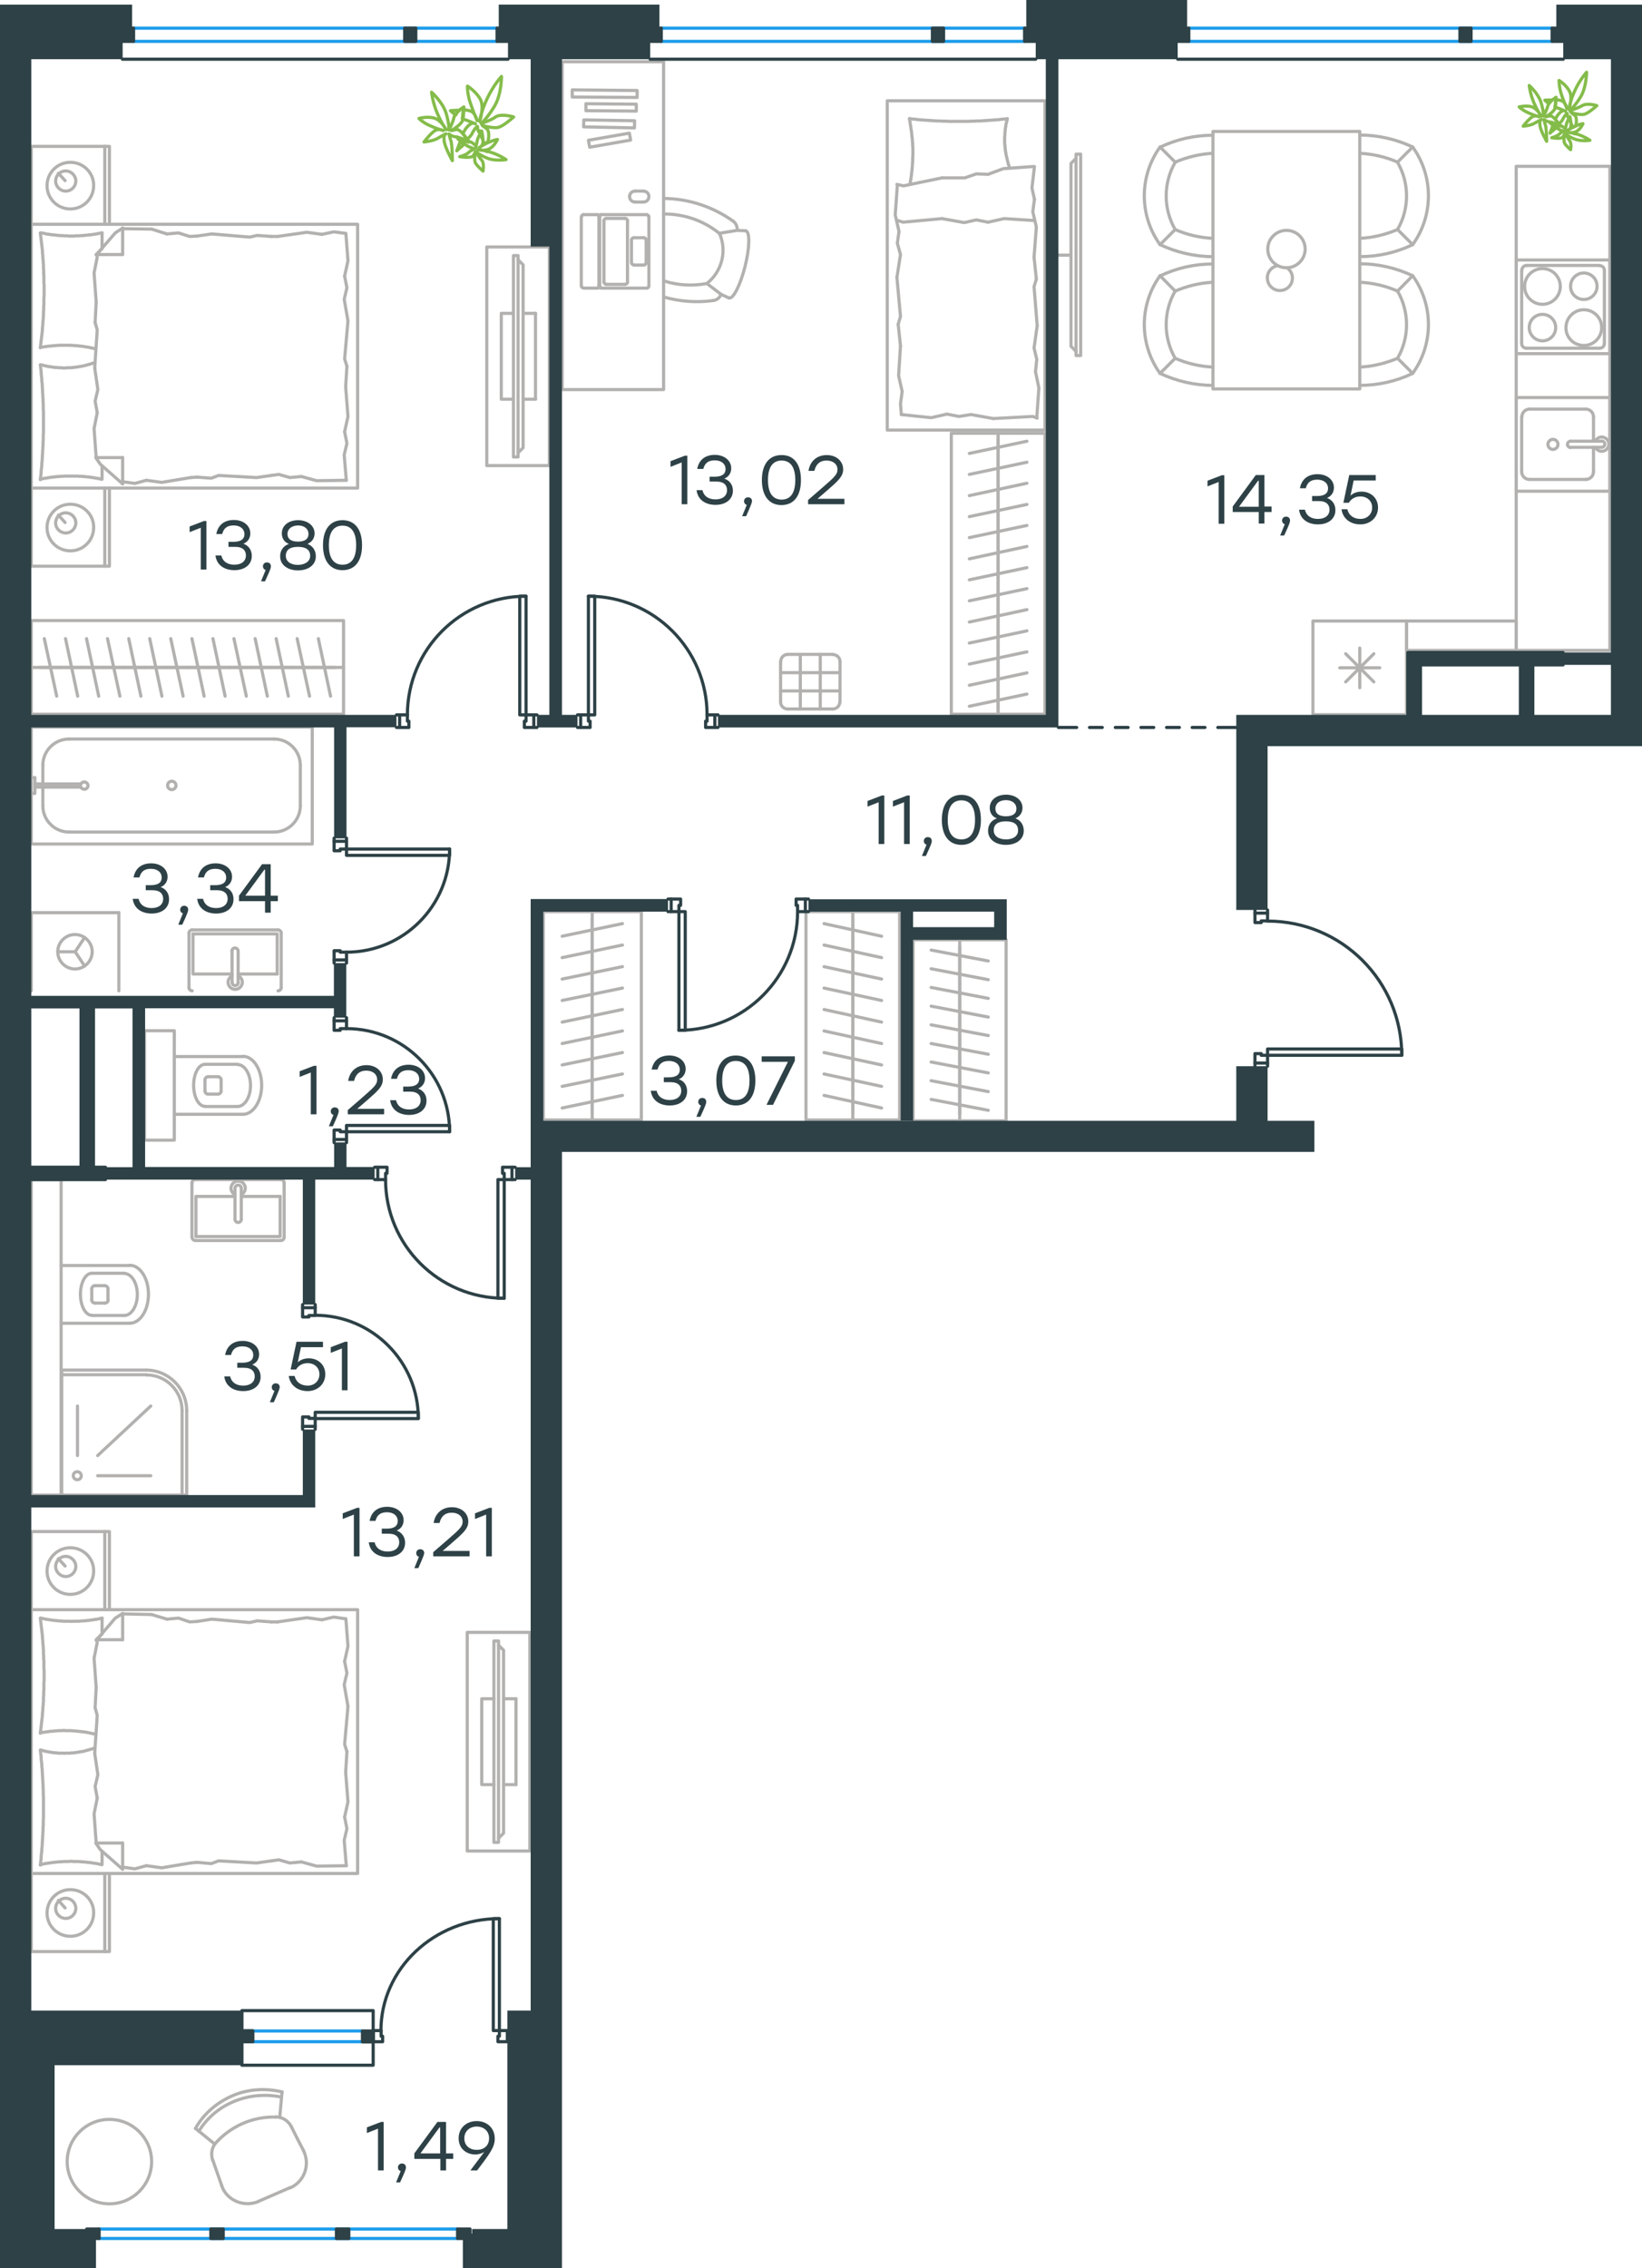 <?xml version="1.0" encoding="utf-8"?>
<!-- Generator: Adobe Illustrator 26.5.0, SVG Export Plug-In . SVG Version: 6.00 Build 0)  -->
<svg version="1.1" id="Слой_1" xmlns="http://www.w3.org/2000/svg" xmlns:xlink="http://www.w3.org/1999/xlink" x="0px" y="0px"
	 viewBox="0 0 781.9 1080" style="enable-background:new 0 0 781.9 1080;" xml:space="preserve">
<style type="text/css">
	.st0{fill:none;stroke:#B2B1B0;stroke-width:1.5;stroke-linecap:round;stroke-linejoin:round;stroke-miterlimit:10;}
	.st1{fill:none;stroke:#1D9CEB;stroke-width:1.5;stroke-linecap:round;stroke-linejoin:round;stroke-miterlimit:22.926;}
	.st2{fill:none;stroke:#2D4146;stroke-width:1.5;stroke-linecap:round;stroke-linejoin:round;stroke-miterlimit:22.926;}
	.st3{fill-rule:evenodd;clip-rule:evenodd;fill:#2D4146;}
	.st4{fill:#2D4146;}
	.st5{fill:none;stroke:#B2B1B0;stroke-width:1.5;stroke-linecap:round;stroke-linejoin:round;stroke-miterlimit:22.926;}
	.st6{fill:none;stroke:#84BC4A;stroke-width:1.5;stroke-linecap:round;stroke-linejoin:round;stroke-miterlimit:22.926;}
</style>
<path class="st0" d="M51.4,613.7c0-0.8-0.7-1.5-1.5-1.5"/>
<path class="st0" d="M50,620.5c0.8,0,1.5-0.7,1.5-1.5"/>
<path class="st0" d="M45.2,612.2c-0.8,0-1.5,0.7-1.5,1.5"/>
<path class="st0" d="M43.7,619c0,0.8,0.7,1.5,1.5,1.5"/>
<line class="st0" x1="45.2" y1="612.2" x2="49.9" y2="612.2"/>
<line class="st0" x1="51.4" y1="613.7" x2="51.4" y2="619"/>
<line class="st0" x1="49.9" y1="620.5" x2="45.2" y2="620.5"/>
<line class="st0" x1="43.7" y1="619" x2="43.7" y2="613.7"/>
<path class="st0" d="M43.7,606.3c-3,0-5.4,4.5-5.4,10c0,5.5,2.4,10,5.4,10"/>
<line class="st0" x1="59.2" y1="606.3" x2="43.7" y2="606.3"/>
<path class="st0" d="M59.2,626.4c3.4,0,6.2-4.5,6.2-10c0-5.5-2.8-10-6.2-10"/>
<line class="st0" x1="59.2" y1="626.4" x2="43.7" y2="626.4"/>
<path class="st0" d="M61.8,630.1c4.9,0,8.9-6.2,8.9-13.8c0-7.6-4-13.8-8.9-13.8"/>
<line class="st0" x1="61.8" y1="602.6" x2="29.1" y2="602.6"/>
<line class="st0" x1="61.8" y1="630.1" x2="29.1" y2="630.1"/>
<polyline class="st0" points="14.9,561.7 29.1,561.7 29.1,711.9 14.9,711.9 14.9,561.7 "/>
<g>
	<path class="st0" d="M88.9,671.7c0-10.6-8.6-19.3-19.3-19.3"/>
	<path class="st0" d="M86.7,671.7c0-9.4-7.6-17-17-17"/>
	<line class="st0" x1="46.5" y1="693.1" x2="71.8" y2="669.5"/>
	<line class="st0" x1="36.9" y1="693.1" x2="36.9" y2="669.5"/>
	<line class="st0" x1="46.5" y1="702.7" x2="71.8" y2="702.7"/>
	<path class="st0" d="M38.7,702.7c0-1-0.8-1.9-1.9-1.9s-1.9,0.8-1.9,1.9c0,1,0.8,1.9,1.9,1.9S38.7,703.8,38.7,702.7"/>
	<line class="st0" x1="86.7" y1="671.7" x2="86.7" y2="711.9"/>
	<line class="st0" x1="29.4" y1="654.6" x2="69.6" y2="654.6"/>
	<polyline class="st0" points="88.9,671.7 88.9,711.9 29.4,711.9 29.4,652.4 69.6,652.4 	"/>
</g>
<line class="st0" x1="113.4" y1="463.8" x2="132" y2="463.8"/>
<polyline class="st0" points="110.5,463.8 91.9,463.8 91.9,444.7 "/>
<polyline class="st0" points="91.9,444.7 132,444.7 132,463.8 "/>
<path class="st0" d="M133.9,444.3c0-0.8-0.7-1.5-1.5-1.5"/>
<path class="st0" d="M91.5,442.8c-0.8,0-1.5,0.7-1.5,1.5"/>
<path class="st0" d="M132.4,471.8c0.8,0,1.5-0.7,1.5-1.5"/>
<path class="st0" d="M90,470.3c0,0.8,0.7,1.5,1.5,1.5"/>
<path class="st0" d="M113.4,452.9c0-0.8-0.7-1.5-1.5-1.5c-0.8,0-1.5,0.7-1.5,1.5"/>
<line class="st0" x1="113.4" y1="467.8" x2="113.4" y2="452.9"/>
<path class="st0" d="M110.5,467.8c0,0.8,0.7,1.5,1.5,1.5c0.8,0,1.5-0.7,1.5-1.5"/>
<line class="st0" x1="110.5" y1="467.8" x2="110.5" y2="452.9"/>
<path class="st0" d="M110.5,464.7c-1.4,0.7-2.2,2.3-1.8,3.8c0.4,1.5,1.7,2.6,3.3,2.6c1.6,0,2.9-1.1,3.3-2.6c0.4-1.5-0.4-3.1-1.8-3.8
	"/>
<line class="st0" x1="133.9" y1="470.3" x2="133.9" y2="444.3"/>
<line class="st0" x1="132.4" y1="442.8" x2="91.5" y2="442.8"/>
<line class="st0" x1="90" y1="444.3" x2="90" y2="470.3"/>
<polyline class="st0" points="40.3,446.4 35.8,453.2 40.3,460 "/>
<line class="st0" x1="35.8" y1="453.2" x2="27.6" y2="453.2"/>
<path class="st0" d="M43.9,453.2c0-4.5-3.7-8.2-8.2-8.2s-8.2,3.7-8.2,8.2c0,4.5,3.7,8.2,8.2,8.2S43.9,457.7,43.9,453.2"/>
<line class="st0" x1="56.6" y1="434.6" x2="56.6" y2="471.8"/>
<polyline class="st0" points="14.9,471.8 14.9,434.6 56.6,434.6 "/>
<line class="st0" x1="20.4" y1="383.7" x2="20.4" y2="374.8"/>
<path class="st0" d="M38.5,374.8c0.3,0.7,1.2,1.1,2,1c0.8-0.2,1.4-0.9,1.4-1.7c0-0.8-0.6-1.5-1.4-1.7c-0.8-0.2-1.6,0.2-2,1"/>
<line class="st0" x1="16.6" y1="374.8" x2="38.5" y2="374.8"/>
<line class="st0" x1="16.6" y1="373.3" x2="38.5" y2="373.3"/>
<line class="st0" x1="16.6" y1="370.3" x2="14.9" y2="370.3"/>
<polyline class="st0" points="16.6,370.3 16.6,377.8 14.9,377.8 "/>
<path class="st0" d="M79.8,374c0,1.1,0.9,2,2,2c1.1,0,2-0.9,2-2c0-1.1-0.9-2-2-2C80.7,372,79.8,372.9,79.8,374"/>
<path class="st0" d="M20.4,383.7c0,6.9,5.6,12.5,12.5,12.5"/>
<path class="st0" d="M32.9,351.9c-6.9,0-12.5,5.6-12.5,12.5"/>
<path class="st0" d="M130.5,396.2c6.9,0,12.5-5.6,12.5-12.5"/>
<path class="st0" d="M143,364.4c0-6.9-5.6-12.5-12.5-12.5"/>
<line class="st0" x1="20.4" y1="364.4" x2="20.4" y2="373.3"/>
<line class="st0" x1="32.9" y1="396.2" x2="130.5" y2="396.2"/>
<line class="st0" x1="143" y1="383.7" x2="143" y2="364.4"/>
<line class="st0" x1="130.5" y1="351.9" x2="32.9" y2="351.9"/>
<polyline class="st0" points="14.9,346.2 14.9,401.9 148.7,401.9 148.7,346.2 14.9,346.2 "/>
<line class="st0" x1="114.9" y1="569.7" x2="133.4" y2="569.7"/>
<polyline class="st0" points="111.9,569.7 93.3,569.7 93.3,588.8 "/>
<polyline class="st0" points="93.3,588.8 133.4,588.8 133.4,569.7 "/>
<path class="st0" d="M133.8,590.7c0.8,0,1.5-0.7,1.5-1.5"/>
<path class="st0" d="M91.5,589.2c0,0.8,0.7,1.5,1.5,1.5"/>
<path class="st0" d="M135.3,563.2c0-0.8-0.7-1.5-1.5-1.5"/>
<path class="st0" d="M92.9,561.7c-0.8,0-1.5,0.7-1.5,1.5"/>
<path class="st0" d="M111.9,580.6c0,0.8,0.7,1.5,1.5,1.5s1.5-0.7,1.5-1.5"/>
<line class="st0" x1="114.9" y1="565.8" x2="114.9" y2="580.6"/>
<path class="st0" d="M114.9,565.8c0-0.8-0.7-1.5-1.5-1.5s-1.5,0.7-1.5,1.5"/>
<line class="st0" x1="111.9" y1="565.8" x2="111.9" y2="580.6"/>
<path class="st0" d="M114.9,568.8c1.4-0.7,2.2-2.3,1.8-3.8c-0.4-1.5-1.7-2.6-3.3-2.6s-2.9,1.1-3.3,2.6c-0.4,1.5,0.4,3.1,1.8,3.8"/>
<line class="st0" x1="135.3" y1="563.2" x2="135.3" y2="589.2"/>
<line class="st0" x1="133.8" y1="590.7" x2="92.9" y2="590.7"/>
<line class="st0" x1="91.4" y1="589.2" x2="91.4" y2="563.2"/>
<line class="st0" x1="92.9" y1="561.7" x2="133.8" y2="561.7"/>
<path class="st0" d="M105.3,514.2c0-0.8-0.7-1.5-1.5-1.5"/>
<path class="st0" d="M103.8,521c0.8,0,1.5-0.7,1.5-1.5"/>
<path class="st0" d="M99.1,512.7c-0.8,0-1.5,0.7-1.5,1.5"/>
<path class="st0" d="M97.6,519.5c0,0.8,0.7,1.5,1.5,1.5"/>
<line class="st0" x1="99.1" y1="512.7" x2="103.8" y2="512.7"/>
<line class="st0" x1="105.3" y1="514.2" x2="105.3" y2="519.5"/>
<line class="st0" x1="103.8" y1="521" x2="99.1" y2="521"/>
<line class="st0" x1="97.6" y1="519.5" x2="97.6" y2="514.2"/>
<path class="st0" d="M97.6,506.8c-3,0-5.4,4.5-5.4,10c0,5.5,2.4,10,5.4,10"/>
<line class="st0" x1="113.1" y1="506.8" x2="97.6" y2="506.8"/>
<path class="st0" d="M113.1,526.9c3.4,0,6.2-4.5,6.2-10c0-5.5-2.8-10-6.2-10"/>
<line class="st0" x1="113.1" y1="526.9" x2="97.6" y2="526.9"/>
<path class="st0" d="M115.7,530.6c4.9,0,8.9-6.2,8.9-13.8c0-7.6-4-13.8-8.9-13.8"/>
<line class="st0" x1="115.7" y1="503.1" x2="83" y2="503.1"/>
<line class="st0" x1="115.7" y1="530.6" x2="83" y2="530.6"/>
<polyline class="st0" points="68.8,490.8 83,490.8 83,542.9 68.8,542.9 68.8,490.8 "/>
<line class="st0" x1="457" y1="530.5" x2="457" y2="521.6"/>
<line class="st0" x1="443.4" y1="523.5" x2="470.6" y2="528.7"/>
<line class="st0" x1="457" y1="521.6" x2="457" y2="512.8"/>
<line class="st0" x1="443.4" y1="514.6" x2="470.6" y2="519.8"/>
<line class="st0" x1="457" y1="512.8" x2="457" y2="503.9"/>
<line class="st0" x1="443.4" y1="505.7" x2="470.6" y2="510.9"/>
<line class="st0" x1="457" y1="533.7" x2="457" y2="447.5"/>
<line class="st0" x1="457" y1="503.9" x2="457" y2="495"/>
<line class="st0" x1="443.4" y1="496.9" x2="470.6" y2="502"/>
<line class="st0" x1="457" y1="495" x2="457" y2="486.1"/>
<line class="st0" x1="443.4" y1="488" x2="470.6" y2="493.1"/>
<line class="st0" x1="457" y1="486.1" x2="457" y2="477.2"/>
<line class="st0" x1="443.4" y1="479.1" x2="470.6" y2="484.3"/>
<line class="st0" x1="457" y1="477.2" x2="457" y2="468.4"/>
<line class="st0" x1="443.4" y1="470.2" x2="470.6" y2="475.4"/>
<line class="st0" x1="457" y1="468.4" x2="457" y2="459.5"/>
<line class="st0" x1="443.4" y1="461.3" x2="470.6" y2="466.5"/>
<line class="st0" x1="457" y1="459.5" x2="457" y2="450.6"/>
<line class="st0" x1="443.4" y1="452.4" x2="470.6" y2="457.6"/>
<polyline class="st0" points="434.8,447.5 479.1,447.5 479.1,533.7 434.8,533.7 434.8,447.5 "/>
<line class="st0" x1="406.1" y1="437.7" x2="406.1" y2="447.9"/>
<line class="st0" x1="419.8" y1="445.8" x2="392.4" y2="439.8"/>
<line class="st0" x1="406.1" y1="447.9" x2="406.1" y2="458.1"/>
<line class="st0" x1="419.8" y1="456" x2="392.4" y2="450"/>
<line class="st0" x1="406.1" y1="458.1" x2="406.1" y2="468.4"/>
<line class="st0" x1="419.8" y1="466.2" x2="392.4" y2="460.3"/>
<line class="st0" x1="406.1" y1="434.1" x2="406.1" y2="533.3"/>
<line class="st0" x1="406.1" y1="468.4" x2="406.1" y2="478.6"/>
<line class="st0" x1="419.8" y1="476.4" x2="392.4" y2="470.5"/>
<line class="st0" x1="406.1" y1="478.6" x2="406.1" y2="488.8"/>
<line class="st0" x1="419.8" y1="486.7" x2="392.4" y2="480.7"/>
<line class="st0" x1="406.1" y1="488.8" x2="406.1" y2="499"/>
<line class="st0" x1="419.8" y1="496.9" x2="392.4" y2="490.9"/>
<line class="st0" x1="406.1" y1="499" x2="406.1" y2="509.2"/>
<line class="st0" x1="419.8" y1="507.1" x2="392.4" y2="501.2"/>
<line class="st0" x1="406.1" y1="509.2" x2="406.1" y2="519.5"/>
<line class="st0" x1="419.8" y1="517.3" x2="392.4" y2="511.4"/>
<line class="st0" x1="406.1" y1="519.5" x2="406.1" y2="529.7"/>
<line class="st0" x1="419.8" y1="527.6" x2="392.4" y2="521.6"/>
<polyline class="st0" points="428.4,533.3 383.8,533.3 383.8,434.1 428.4,434.1 428.4,533.3 "/>
<line class="st0" x1="282" y1="437.7" x2="282" y2="447.9"/>
<line class="st0" x1="267.7" y1="445.8" x2="296.4" y2="439.8"/>
<line class="st0" x1="282" y1="447.9" x2="282" y2="458.1"/>
<line class="st0" x1="267.7" y1="456" x2="296.4" y2="450"/>
<line class="st0" x1="282" y1="458.1" x2="282" y2="468.4"/>
<line class="st0" x1="267.7" y1="466.2" x2="296.4" y2="460.3"/>
<line class="st0" x1="282" y1="434.1" x2="282" y2="533.3"/>
<line class="st0" x1="282" y1="468.4" x2="282" y2="478.6"/>
<line class="st0" x1="267.7" y1="476.4" x2="296.4" y2="470.5"/>
<line class="st0" x1="282" y1="478.6" x2="282" y2="488.8"/>
<line class="st0" x1="267.7" y1="486.7" x2="296.4" y2="480.7"/>
<line class="st0" x1="282" y1="488.8" x2="282" y2="499"/>
<line class="st0" x1="267.7" y1="496.9" x2="296.4" y2="490.9"/>
<line class="st0" x1="282" y1="499" x2="282" y2="509.2"/>
<line class="st0" x1="267.7" y1="507.1" x2="296.4" y2="501.2"/>
<line class="st0" x1="282" y1="509.2" x2="282" y2="519.5"/>
<line class="st0" x1="267.7" y1="517.3" x2="296.4" y2="511.4"/>
<line class="st0" x1="282" y1="519.5" x2="282" y2="529.7"/>
<line class="st0" x1="267.7" y1="527.6" x2="296.4" y2="521.6"/>
<polyline class="st0" points="258.7,533.3 305.4,533.3 305.4,434.1 258.7,434.1 258.7,533.3 "/>
<line class="st0" x1="510" y1="121.5" x2="504" y2="121.5"/>
<polyline class="st0" points="512.4,75.4 510,77.8 510,164.9 512.4,167.3 "/>
<polyline class="st0" points="512.4,73.4 514.6,73.4 514.6,169.3 512.4,169.3 512.4,73.4 "/>
<g>
	<path class="st0" d="M552.4,177.8c7.9,3.7,16.5,5.7,25.2,5.7"/>
	<path class="st0" d="M577.6,125.7c-8.7,0-17.3,1.9-25.2,5.7"/>
	<path class="st0" d="M552.4,131.3c-10,13.9-10,32.6,0,46.5"/>
	<line class="st0" x1="559.6" y1="138.6" x2="552.4" y2="131.3"/>
	<line class="st0" x1="559.6" y1="170.6" x2="552.4" y2="177.8"/>
	<path class="st0" d="M559.6,138.6c-5.7,9.9-5.7,22.1,0,32"/>
	<path class="st0" d="M559.6,170.6c5.7,2.5,11.8,3.9,18,4.2"/>
	<path class="st0" d="M577.6,134.4c-6.2,0.3-12.3,1.8-18,4.2"/>
	<path class="st0" d="M552.4,116.5c7.9,3.7,16.5,5.7,25.2,5.7"/>
	<path class="st0" d="M577.6,64.4c-8.7,0-17.3,1.9-25.2,5.7"/>
	<path class="st0" d="M552.4,70c-10,13.9-10,32.6,0,46.5"/>
	<line class="st0" x1="559.6" y1="77.2" x2="552.4" y2="70"/>
	<line class="st0" x1="559.6" y1="109.3" x2="552.4" y2="116.5"/>
	<path class="st0" d="M559.6,77.3c-5.7,9.9-5.7,22.1,0,32"/>
	<path class="st0" d="M559.6,109.3c5.7,2.5,11.8,3.9,18,4.2"/>
	<path class="st0" d="M577.6,73c-6.2,0.3-12.3,1.8-18,4.2"/>
	<path class="st0" d="M647.5,183.5c8.7,0,17.3-1.9,25.2-5.7"/>
	<path class="st0" d="M672.7,131.3c-7.9-3.7-16.5-5.7-25.2-5.7"/>
	<path class="st0" d="M672.7,177.8c10-13.9,10-32.6,0-46.5"/>
	<line class="st0" x1="665.5" y1="138.6" x2="672.7" y2="131.3"/>
	<line class="st0" x1="665.5" y1="170.6" x2="672.7" y2="177.8"/>
	<path class="st0" d="M665.5,170.6c5.7-9.9,5.7-22.1,0-32"/>
	<path class="st0" d="M647.5,174.8c6.2-0.3,12.3-1.8,18-4.2"/>
	<path class="st0" d="M665.5,138.6c-5.7-2.5-11.8-3.9-18-4.2"/>
	<path class="st0" d="M647.5,122.2c8.7,0,17.3-1.9,25.2-5.7"/>
	<path class="st0" d="M672.7,70c-7.9-3.7-16.5-5.7-25.2-5.7"/>
	<path class="st0" d="M672.7,116.5c10-13.9,10-32.6,0-46.5"/>
	<line class="st0" x1="665.5" y1="77.2" x2="672.7" y2="70"/>
	<line class="st0" x1="665.5" y1="109.3" x2="672.7" y2="116.5"/>
	<path class="st0" d="M665.5,109.3c5.7-9.9,5.7-22.1,0-32"/>
	<path class="st0" d="M647.5,113.5c6.2-0.3,12.3-1.8,18-4.2"/>
	<path class="st0" d="M665.5,77.2c-5.7-2.5-11.8-3.9-18-4.2"/>
	<path class="st0" d="M608.4,126.5c-2.8,0.5-4.9,2.9-4.9,5.7c-0.1,2.8,1.8,5.3,4.6,6c2.8,0.6,5.6-0.7,6.8-3.3
		c1.2-2.6,0.4-5.6-1.9-7.3"/>
	<path class="st0" d="M612.6,127.5c4.9,0,8.9-4,8.9-8.9s-4-8.9-8.9-8.9s-8.9,4-8.9,8.9S607.6,127.5,612.6,127.5"/>
	<polyline class="st0" points="647.5,185.2 577.6,185.2 577.6,62.6 647.5,62.6 647.5,185.2 	"/>
</g>
<g>
	<line class="st0" x1="19" y1="317.8" x2="29.1" y2="317.8"/>
	<line class="st0" x1="27" y1="331.5" x2="21.1" y2="304.1"/>
	<line class="st0" x1="29.1" y1="317.8" x2="39.1" y2="317.8"/>
	<line class="st0" x1="37" y1="331.5" x2="31.2" y2="304.1"/>
	<line class="st0" x1="39.1" y1="317.8" x2="49.1" y2="317.8"/>
	<line class="st0" x1="47" y1="331.5" x2="41.2" y2="304.1"/>
	<line class="st0" x1="49.1" y1="317.8" x2="59.2" y2="317.8"/>
	<line class="st0" x1="57.1" y1="331.5" x2="51.2" y2="304.1"/>
	<line class="st0" x1="59.2" y1="317.8" x2="69.2" y2="317.8"/>
	<line class="st0" x1="67.1" y1="331.5" x2="61.3" y2="304.1"/>
	<line class="st0" x1="69.2" y1="317.8" x2="79.2" y2="317.8"/>
	<line class="st0" x1="77.1" y1="331.5" x2="71.3" y2="304.1"/>
	<line class="st0" x1="79.2" y1="317.8" x2="89.3" y2="317.8"/>
	<line class="st0" x1="87.2" y1="331.5" x2="81.3" y2="304.1"/>
	<line class="st0" x1="89.3" y1="317.8" x2="99.3" y2="317.8"/>
	<line class="st0" x1="97.2" y1="331.5" x2="91.4" y2="304.1"/>
	<line class="st0" x1="14.9" y1="317.8" x2="163.6" y2="317.8"/>
	<line class="st0" x1="99.3" y1="317.8" x2="109.3" y2="317.8"/>
	<line class="st0" x1="107.2" y1="331.5" x2="101.4" y2="304.1"/>
	<line class="st0" x1="109.3" y1="317.8" x2="119.4" y2="317.8"/>
	<line class="st0" x1="117.3" y1="331.5" x2="111.4" y2="304.1"/>
	<line class="st0" x1="119.4" y1="317.8" x2="129.4" y2="317.8"/>
	<line class="st0" x1="127.3" y1="331.5" x2="121.5" y2="304.1"/>
	<line class="st0" x1="129.4" y1="317.8" x2="139.4" y2="317.8"/>
	<line class="st0" x1="137.3" y1="331.5" x2="131.5" y2="304.1"/>
	<line class="st0" x1="139.4" y1="317.8" x2="149.5" y2="317.8"/>
	<line class="st0" x1="147.4" y1="331.5" x2="141.5" y2="304.1"/>
	<line class="st0" x1="149.5" y1="317.8" x2="159.5" y2="317.8"/>
	<line class="st0" x1="157.4" y1="331.5" x2="151.6" y2="304.1"/>
	<polyline class="st0" points="163.6,340.1 163.6,295.5 14.9,295.5 14.9,340.1 163.6,340.1 	"/>
</g>
<line class="st0" x1="58.4" y1="108.9" x2="72.2" y2="109.1"/>
<polyline class="st0" points="45.8,143.8 44.8,130 46.3,122.4 46.1,121.2 "/>
<polyline class="st0" points="45.8,217.9 44.8,204.1 46.3,196.5 "/>
<polyline class="st0" points="45.1,175.2 46.3,157.1 45.3,153.6 "/>
<polyline class="st0" points="46.3,196.5 45.3,191 46.6,185.5 45.1,175.2 "/>
<line class="st0" x1="45.3" y1="153.6" x2="45.8" y2="143.8"/>
<polyline class="st0" points="48.6,110.9 48.2,111 47.7,111 47.3,111.1 46.8,111.2 46.3,111.3 45.9,111.4 45.4,111.5 45,111.5 
	44.5,111.6 44.1,111.7 43.6,111.7 43.2,111.8 42.7,111.8 42.2,111.9 41.8,111.9 41.3,112 40.9,112 40.4,112.1 39.9,112.1 
	39.5,112.2 39,112.2 38.6,112.2 38.1,112.2 37.6,112.3 37.2,112.3 36.7,112.3 36.3,112.3 35.8,112.3 35.4,112.4 34.9,112.4 
	34.5,112.4 34,112.4 33.6,112.4 33.1,112.4 32.6,112.4 32.2,112.3 31.7,112.3 31.2,112.3 30.8,112.3 30.3,112.3 29.8,112.2 
	29.4,112.2 28.9,112.2 28.5,112.2 28,112.1 27.6,112.1 27.1,112 26.7,112 26.2,111.9 25.7,111.9 25.3,111.8 24.8,111.8 24.4,111.7 
	23.9,111.7 23.5,111.6 23,111.5 22.6,111.5 22.1,111.4 21.7,111.3 21.3,111.2 20.8,111.1 20.4,111 19.9,111 19.5,110.9 "/>
<polyline class="st0" points="19.2,110.9 19.3,111.7 19.4,112.6 19.5,113.4 19.6,114.3 19.7,115.1 19.8,116 19.9,116.8 20,117.6 
	20.1,118.5 20.2,119.3 20.2,120.2 20.3,121 20.4,121.9 20.4,122.8 20.5,123.6 20.6,124.5 20.6,125.3 20.7,126.2 20.7,127 
	20.7,127.9 20.8,128.7 20.8,129.6 20.8,130.5 20.9,131.3 20.9,132.2 20.9,133 20.9,133.9 20.9,134.8 21,135.6 21,136.5 21,137.4 
	21,138.2 21,139.1 21,139.9 21,140.8 20.9,141.6 20.9,142.5 20.9,143.4 20.9,144.2 20.9,145.1 20.8,145.9 20.8,146.8 20.8,147.6 
	20.7,148.5 20.7,149.4 20.7,150.2 20.6,151.1 20.6,151.9 20.5,152.8 20.4,153.7 20.4,154.5 20.3,155.4 20.2,156.2 20.2,157.1 
	20.1,157.9 20,158.8 19.9,159.7 19.8,160.5 19.7,161.4 19.6,162.2 19.5,163.1 19.4,163.9 19.3,164.8 19.2,165.6 "/>
<polyline class="st0" points="90.8,227.4 77,229.7 69.7,228.7 "/>
<polyline class="st0" points="69.7,228.7 64.2,230.2 58.6,229.4 58.1,229.4 "/>
<line class="st0" x1="93.8" y1="227.2" x2="90.8" y2="227.4"/>
<polyline class="st0" points="129.2,226.4 122.2,227.4 104.1,226.4 100.6,227.7 93.8,227.2 "/>
<polyline class="st0" points="164.9,228.7 150.8,228.9 143.5,226.9 "/>
<polyline class="st0" points="143.5,226.9 138,227.4 132.8,225.9 129.2,226.4 "/>
<polyline class="st0" points="132.2,112.6 146.1,110.6 153.3,111.6 "/>
<polyline class="st0" points="153.3,111.6 158.9,110.4 164.4,111.1 "/>
<line class="st0" x1="129.2" y1="112.6" x2="132.2" y2="112.6"/>
<polyline class="st0" points="93.8,112.4 100.8,111.4 118.9,112.9 122.5,112.1 129.2,112.6 "/>
<line class="st0" x1="72.2" y1="109.1" x2="79.5" y2="111.4"/>
<polyline class="st0" points="79.5,111.4 85,110.9 90.3,112.6 93.8,112.4 "/>
<polyline class="st0" points="19.2,165.4 20.6,165.2 22,165 22.7,164.9 23.4,164.8 24.1,164.8 24.8,164.7 25.5,164.6 26.2,164.6 
	26.9,164.5 27.6,164.5 28.3,164.4 28.9,164.4 29.3,164.4 29.6,164.4 29.9,164.4 30.3,164.4 30.8,164.4 31.2,164.4 31.7,164.4 
	32.2,164.4 32.7,164.4 33.2,164.4 33.7,164.4 34.2,164.5 34.7,164.5 35.1,164.5 35.6,164.6 36.1,164.6 36.6,164.6 37.1,164.7 
	37.5,164.7 38,164.8 38.5,164.8 39,164.9 39.4,164.9 39.9,165 40.4,165.1 40.9,165.2 41.3,165.2 41.8,165.3 42.3,165.4 42.8,165.5 
	43.2,165.6 43.7,165.7 44.2,165.8 44.6,165.9 45.1,166 45.6,166.1 "/>
<polyline class="st0" points="19.2,228.2 19.7,228.1 20.1,228 20.6,227.9 21,227.8 21.5,227.7 21.9,227.7 22.4,227.6 22.8,227.5 
	23.3,227.4 23.7,227.4 24.2,227.3 24.7,227.2 25.1,227.2 25.6,227.1 26,227.1 26.5,227 27,227 27.4,226.9 27.9,226.9 28.3,226.9 
	28.8,226.8 29.2,226.8 29.7,226.8 30.2,226.8 30.6,226.7 31.1,226.7 31.5,226.7 32,226.7 32.4,226.7 32.9,226.7 33.3,226.7 
	33.8,226.7 34.3,226.7 34.7,226.7 35.2,226.7 35.7,226.7 36.1,226.7 36.6,226.7 37,226.7 37.5,226.8 38,226.8 38.4,226.8 
	38.9,226.8 39.3,226.9 39.8,226.9 40.2,226.9 40.7,227 41.2,227 41.6,227.1 42.1,227.1 42.5,227.2 43,227.2 43.4,227.3 43.9,227.4 
	44.3,227.4 44.8,227.5 45.2,227.6 45.7,227.7 46.1,227.7 46.6,227.8 47,227.9 47.5,228 47.9,228.1 48.3,228.2 "/>
<polyline class="st0" points="45.3,172.6 44.8,172.8 44.3,172.9 43.9,173.1 43.4,173.2 42.9,173.4 42.5,173.5 42,173.6 41.6,173.7 
	41.1,173.9 40.7,174 40.2,174.1 39.8,174.2 39.3,174.3 38.9,174.4 38.4,174.5 38,174.5 37.5,174.6 37.1,174.7 36.6,174.8 
	36.2,174.8 35.7,174.9 35.3,174.9 34.8,175 34.3,175 33.9,175.1 33.4,175.1 32.9,175.1 32.5,175.1 32,175.1 31.5,175.2 31,175.2 
	30.5,175.2 30.2,175.2 29.8,175.2 29.5,175.2 29.1,175.1 28.8,175.1 28.4,175.1 28,175.1 27.7,175.1 27.3,175 27,175 26.6,175 
	26.3,175 25.9,174.9 25.6,174.9 25.2,174.8 24.9,174.8 24.5,174.7 24.2,174.7 23.9,174.6 23.5,174.6 23.2,174.5 22.8,174.5 
	22.5,174.4 22.1,174.3 21.8,174.2 21.5,174.2 21.1,174.1 20.8,174 20.5,173.9 20.1,173.8 19.8,173.8 19.5,173.7 "/>
<polyline class="st0" points="19.2,173.7 19.3,174.5 19.4,175.4 19.5,176.2 19.6,177.1 19.6,177.9 19.7,178.7 19.8,179.6 
	19.9,180.4 19.9,181.3 20,182.1 20.1,183 20.1,183.8 20.2,184.7 20.2,185.6 20.3,186.4 20.3,187.3 20.4,188.1 20.4,189 20.5,189.8 
	20.5,190.7 20.5,191.5 20.6,192.4 20.6,193.3 20.6,194.1 20.6,195 20.7,195.8 20.7,196.7 20.7,197.6 20.7,198.4 20.7,199.3 
	20.7,200.2 20.7,201 20.7,201.9 20.7,202.7 20.7,203.6 20.7,204.4 20.7,205.3 20.7,206.1 20.6,207 20.6,207.9 20.6,208.7 
	20.6,209.6 20.5,210.4 20.5,211.3 20.5,212.2 20.4,213 20.4,213.9 20.3,214.7 20.3,215.6 20.2,216.5 20.2,217.3 20.1,218.2 
	20.1,219 20,219.9 19.9,220.7 19.9,221.6 19.8,222.5 19.7,223.3 19.6,224.2 19.6,225 19.5,225.9 19.4,226.7 19.3,227.6 19.2,228.4 
	"/>
<polyline class="st0" points="164.6,184.2 165.7,198.3 164.1,205.6 "/>
<polyline class="st0" points="164.1,205.6 165.2,211.1 163.9,216.6 164.9,228.7 "/>
<polyline class="st0" points="164.7,111.1 165.7,124.2 164.1,131.5 "/>
<polyline class="st0" points="165.7,152.8 164.1,170.9 165.2,174.4 "/>
<polyline class="st0" points="164.1,131.5 165.2,137 163.9,142.5 165.7,152.8 "/>
<line class="st0" x1="165.2" y1="174.4" x2="164.6" y2="184.2"/>
<line class="st0" x1="58.4" y1="230.4" x2="58.4" y2="217.9"/>
<polyline class="st0" points="45.8,121.4 54.9,110.9 58.4,108.6 "/>
<line class="st0" x1="45.8" y1="217.9" x2="58.4" y2="217.9"/>
<line class="st0" x1="48.6" y1="110.9" x2="48.6" y2="118.2"/>
<polyline class="st0" points="58.4,230.4 47.8,221.1 45.6,217.9 "/>
<line class="st0" x1="58.4" y1="108.6" x2="58.4" y2="121.2"/>
<polyline class="st0" points="48.6,118.4 45.8,121.2 58.4,121.2 "/>
<line class="st0" x1="48.6" y1="221.8" x2="48.6" y2="228.2"/>
<line class="st0" x1="31" y1="86" x2="27.8" y2="82.5"/>
<path class="st0" d="M31.3,81.4c-2.7,0-4.8,2.2-4.8,4.8s2.2,4.8,4.8,4.8c2.7,0,4.8-2.2,4.8-4.8S33.9,81.4,31.3,81.4"/>
<path class="st0" d="M33.5,77.3c-6.2,0-11.1,5-11.1,11.1c0,6.2,5,11.1,11.1,11.1c6.2,0,11.1-5,11.1-11.1
	C44.7,82.3,39.7,77.3,33.5,77.3"/>
<line class="st0" x1="31" y1="248.8" x2="27.8" y2="245.3"/>
<path class="st0" d="M31.3,244.2c-2.7,0-4.8,2.2-4.8,4.8c0,2.7,2.2,4.8,4.8,4.8c2.7,0,4.8-2.2,4.8-4.8
	C36.1,246.3,33.9,244.2,31.3,244.2"/>
<path class="st0" d="M33.5,240.1c-6.2,0-11.1,5-11.1,11.1c0,6.2,5,11.1,11.1,11.1c6.2,0,11.1-5,11.1-11.1
	C44.7,245.1,39.7,240.1,33.5,240.1"/>
<line class="st0" x1="49.9" y1="106.8" x2="49.9" y2="69.7"/>
<line class="st0" x1="49.9" y1="269.6" x2="49.9" y2="232.4"/>
<polyline class="st0" points="14.9,106.8 14.9,69.7 52.1,69.7 52.1,106.8 "/>
<polyline class="st0" points="14.9,232.4 14.9,269.6 52.1,269.6 52.1,232.4 "/>
<polyline class="st0" points="14.9,106.8 170.3,106.8 170.3,232.4 14.9,232.4 14.9,106.8 "/>
<g>
	<polyline class="st0" points="261.6,221.7 231.8,221.7 231.8,117.6 261.6,117.6 261.6,221.7 	"/>
	<line class="st0" x1="255" y1="149.2" x2="249.1" y2="149.2"/>
	<line class="st0" x1="255" y1="190.1" x2="249.1" y2="190.1"/>
	<polyline class="st0" points="246.7,215.6 249.1,213.2 249.1,126.1 246.7,123.7 	"/>
	<polyline class="st0" points="246.7,217.6 244.5,217.6 244.5,121.7 246.7,121.7 246.7,217.6 	"/>
	<polyline class="st0" points="244.5,190.1 238.7,190.1 238.7,149.2 244.5,149.2 	"/>
	<line class="st0" x1="255" y1="149.2" x2="255" y2="190.1"/>
</g>
<g>
	<polyline class="st0" points="433.1,56.5 433.2,57.5 433.4,58.4 433.5,59.4 433.7,60.4 433.8,61.4 434,62.4 434.1,63.3 434.2,64.3 
		434.3,65.3 434.4,65.8 434.4,66.3 434.5,66.8 434.5,67.3 434.5,67.8 434.6,68.2 434.6,68.7 434.6,69.2 434.6,69.7 434.7,70.2 
		434.7,70.7 434.7,71.2 434.7,71.6 434.7,72.1 434.7,72.6 434.7,73.1 434.7,73.6 434.7,74.1 434.6,75.2 434.6,76.2 434.6,77.2 
		434.5,77.7 434.5,78.2 434.5,78.7 434.4,79.2 434.4,79.7 434.3,80.2 434.3,80.7 434.3,81.2 434.2,81.7 434.1,82.2 434.1,82.7 
		434,83.2 434,83.7 433.9,84.1 433.8,84.6 433.8,85.1 433.7,85.5 433.6,86 433.5,86.4 433.5,86.9 433.4,87.3 433.3,87.7 	"/>
	<polyline class="st0" points="480.8,80 480.6,79.6 480.5,79.2 480.4,78.8 480.2,78.3 480.1,77.9 480,77.5 479.9,77.1 479.8,76.7 
		479.7,76.3 479.6,75.8 479.5,75.4 479.4,75 479.3,74.6 479.2,74.2 479.1,73.7 479,73.3 479,72.9 478.9,72.5 478.8,72.1 478.8,71.6 
		478.7,71.2 478.7,70.8 478.6,70.4 478.6,69.9 478.5,69.5 478.5,69.1 478.5,68.7 478.4,68.2 478.4,67.8 478.4,67.4 478.4,66.9 
		478.4,66.5 478.4,65.8 478.4,65.2 478.5,64.6 478.5,63.9 478.5,63.3 478.6,62.7 478.7,62 478.7,61.4 478.8,60.8 478.9,60.2 
		479,59.6 479.1,58.9 479.3,58.3 479.4,57.7 479.6,57.1 479.6,56.8 479.7,56.5 478.3,56.7 476.8,56.8 475.4,57 473.9,57.1 
		472.5,57.2 471,57.3 469.6,57.4 468.1,57.5 466.7,57.6 465.2,57.6 463.7,57.7 462.3,57.7 460.8,57.8 459.3,57.8 457.9,57.8 
		456.4,57.8 454.9,57.8 453.5,57.8 452,57.8 450.6,57.7 449.1,57.7 447.6,57.6 446.2,57.6 444.7,57.5 443.3,57.4 441.8,57.3 
		440.3,57.2 438.9,57.1 437.4,57 436,56.8 434.5,56.7 433.1,56.5 	"/>
	<polyline class="st0" points="470.5,83 477.8,80.3 492,79.3 	"/>
	<polyline class="st0" points="427.1,87.8 430.2,88.5 448.6,84.7 	"/>
	<polyline class="st0" points="448.6,84.7 459.4,84.7 464.9,82.8 470.5,83 	"/>
	<polyline class="st0" points="492.6,79.3 491.4,89.5 492.6,94.9 	"/>
	<polyline class="st0" points="450.9,197.2 443.4,198.9 429.2,197.4 	"/>
	<polyline class="st0" points="493.9,199.1 491.8,198.3 473,199.3 	"/>
	<polyline class="st0" points="473,199.3 462.4,197.4 456.7,198.3 450.9,197.2 	"/>
	<polyline class="st0" points="429.6,186.4 427.9,178.9 428.8,164.7 	"/>
	<polyline class="st0" points="429.2,197.4 428.8,192.2 429.6,186.4 	"/>
	<polyline class="st0" points="428.1,110.2 426.3,102.4 427.3,88.2 	"/>
	<polyline class="st0" points="427.7,154.4 428.8,150.7 427.1,132.1 	"/>
	<polyline class="st0" points="427.1,132.1 428.8,121.2 427.3,115.8 428.1,110.2 	"/>
	<line class="st0" x1="428.8" y1="164.7" x2="427.7" y2="154.4"/>
	<polyline class="st0" points="492.6,94.9 491.8,100.8 493.5,108.1 492.4,122.5 	"/>
	<polyline class="st0" points="493.1,177 494.7,184.7 493.7,198.9 	"/>
	<polyline class="st0" points="493.5,132.9 492.4,136.5 493.9,155.1 	"/>
	<polyline class="st0" points="493.9,155.1 492.4,165.7 493.7,171.1 493.1,177 	"/>
	<line class="st0" x1="492.4" y1="122.5" x2="493.5" y2="132.9"/>
	<polyline class="st0" points="470.5,105.8 478.2,104.1 492.4,105 	"/>
	<polyline class="st0" points="427.5,105 430,105.8 448.6,104.1 	"/>
	<polyline class="st0" points="448.6,104.1 459.2,106 464.9,104.7 470.5,105.8 	"/>
	<polyline class="st0" points="497.6,48 497.6,204.8 422.5,204.8 422.5,48 497.6,48 	"/>
	<line class="st0" x1="475.3" y1="338.4" x2="475.3" y2="328.4"/>
	<line class="st0" x1="489" y1="330.5" x2="461.6" y2="336.3"/>
	<line class="st0" x1="475.3" y1="328.4" x2="475.3" y2="318.3"/>
	<line class="st0" x1="489" y1="320.4" x2="461.6" y2="326.3"/>
	<line class="st0" x1="475.3" y1="318.3" x2="475.3" y2="308.3"/>
	<line class="st0" x1="489" y1="310.4" x2="461.6" y2="316.2"/>
	<line class="st0" x1="475.3" y1="308.3" x2="475.3" y2="298.3"/>
	<line class="st0" x1="489" y1="300.4" x2="461.6" y2="306.2"/>
	<line class="st0" x1="475.3" y1="298.3" x2="475.3" y2="288.2"/>
	<line class="st0" x1="489" y1="290.3" x2="461.6" y2="296.2"/>
	<line class="st0" x1="475.3" y1="288.2" x2="475.3" y2="278.2"/>
	<line class="st0" x1="489" y1="280.3" x2="461.6" y2="286.1"/>
	<line class="st0" x1="475.3" y1="278.2" x2="475.3" y2="268.2"/>
	<line class="st0" x1="489" y1="270.3" x2="461.6" y2="276.1"/>
	<line class="st0" x1="475.3" y1="340.1" x2="475.3" y2="206.3"/>
	<line class="st0" x1="475.3" y1="268.2" x2="475.3" y2="258.1"/>
	<line class="st0" x1="489" y1="260.2" x2="461.6" y2="266.1"/>
	<line class="st0" x1="475.3" y1="258.1" x2="475.3" y2="248.1"/>
	<line class="st0" x1="489" y1="250.2" x2="461.6" y2="256"/>
	<line class="st0" x1="475.3" y1="248.1" x2="475.3" y2="238.1"/>
	<line class="st0" x1="489" y1="240.2" x2="461.6" y2="246"/>
	<line class="st0" x1="475.3" y1="238.1" x2="475.3" y2="228"/>
	<line class="st0" x1="489" y1="230.1" x2="461.6" y2="236"/>
	<line class="st0" x1="475.3" y1="228" x2="475.3" y2="218"/>
	<line class="st0" x1="489" y1="220.1" x2="461.6" y2="225.9"/>
	<line class="st0" x1="475.3" y1="218" x2="475.3" y2="208"/>
	<line class="st0" x1="489" y1="210.1" x2="461.6" y2="215.9"/>
	<polyline class="st0" points="497.6,206.3 453,206.3 453,340.1 497.6,340.1 497.6,206.3 	"/>
</g>
<g>
	<path class="st0" d="M316,133.7c6.6,2.2,13.7,2.6,20.6,1.3"/>
	<path class="st0" d="M339.7,143.1c1.7-0.2,3.1-1.4,3.7-3"/>
	<path class="st0" d="M316,141.4c7.7,2.2,15.8,2.8,23.7,1.7"/>
	<path class="st0" d="M351,109.7c0.2-1.7-0.5-3.4-1.9-4.4"/>
	<path class="st0" d="M349.1,105.3c-9.7-6.9-21.2-10.7-33.1-10.8"/>
	<path class="st0" d="M342.5,111.1c-7.5-6.1-16.9-9.3-26.6-9.2"/>
	<path class="st0" d="M347.2,141.9c2,0.5,5.4-6.3,7.6-15.1s2.4-16.4,0.3-16.9"/>
	<line class="st0" x1="343.4" y1="140.2" x2="347.2" y2="141.9"/>
	<polyline class="st0" points="342.5,111.1 351,109.7 355.2,109.9 	"/>
	<line class="st0" x1="336.6" y1="135" x2="343.4" y2="140.2"/>
	<path class="st0" d="M336.6,135c7.2-5.7,9.7-15.5,6-23.9"/>
	<polyline class="st0" points="280.8,70.1 280.2,66.8 299.7,63.4 300.3,66.7 280.8,70.1 	"/>
	<polyline class="st0" points="279,52.7 279,49.4 303,49.6 303,52.9 279,52.7 	"/>
	<polyline class="st0" points="277.9,60.4 278,57.1 302.2,57.5 302.1,60.9 277.9,60.4 	"/>
	<polyline class="st0" points="272.5,46.2 272.5,42.8 303.4,43.1 303.4,46.4 272.5,46.2 	"/>
	<path class="st0" d="M306.4,96.2c1.5,0,2.6-1.2,2.6-2.6c0-1.5-1.2-2.6-2.6-2.6"/>
	<path class="st0" d="M302.4,91c-1.5,0-2.6,1.2-2.6,2.6c0,1.5,1.2,2.6,2.6,2.6"/>
	<line class="st0" x1="286.2" y1="102.2" x2="308" y2="102.2"/>
	<line class="st0" x1="286.2" y1="137.2" x2="308" y2="137.2"/>
	<line class="st0" x1="277.9" y1="102.2" x2="284.6" y2="102.2"/>
	<line class="st0" x1="277.9" y1="137.2" x2="284.6" y2="137.2"/>
	<path class="st0" d="M285.6,103.3c0-0.6-0.5-1-1-1"/>
	<path class="st0" d="M284.6,137.2c0.6,0,1-0.5,1-1"/>
	<path class="st0" d="M277.9,102.2c-0.6,0-1,0.5-1,1"/>
	<path class="st0" d="M276.8,136c0,0.3,0.1,0.6,0.3,0.8c0.2,0.2,0.5,0.3,0.8,0.3"/>
	<line class="st0" x1="285.6" y1="103.3" x2="285.6" y2="136.1"/>
	<line class="st0" x1="276.8" y1="136" x2="276.8" y2="103.3"/>
	<line class="st0" x1="302.4" y1="91" x2="306.4" y2="91"/>
	<line class="st0" x1="306.4" y1="96.2" x2="302.4" y2="96.2"/>
	<path class="st0" d="M307.7,114.3c0-0.6-0.5-1.1-1.1-1.1"/>
	<path class="st0" d="M301.8,113.2c-0.6,0-1.1,0.5-1.1,1.1"/>
	<path class="st0" d="M300.7,125c0,0.6,0.5,1.1,1.1,1.1"/>
	<path class="st0" d="M306.6,126.2c0.6,0,1.1-0.5,1.1-1.1"/>
	<line class="st0" x1="301.8" y1="113.2" x2="306.6" y2="113.2"/>
	<line class="st0" x1="307.7" y1="114.3" x2="307.7" y2="125"/>
	<line class="st0" x1="306.6" y1="126.2" x2="301.8" y2="126.2"/>
	<line class="st0" x1="300.7" y1="125" x2="300.7" y2="114.3"/>
	<path class="st0" d="M298.8,105.1c0-0.6-0.5-1.1-1.1-1.1"/>
	<path class="st0" d="M288.7,104c-0.6,0-1.1,0.5-1.1,1.1"/>
	<path class="st0" d="M287.6,134.3c0,0.6,0.5,1.1,1.1,1.1"/>
	<path class="st0" d="M297.7,135.4c0.6,0,1.1-0.5,1.1-1.1"/>
	<line class="st0" x1="288.7" y1="104" x2="297.7" y2="104"/>
	<line class="st0" x1="298.8" y1="105.1" x2="298.8" y2="134.3"/>
	<line class="st0" x1="297.7" y1="135.4" x2="288.7" y2="135.4"/>
	<line class="st0" x1="287.6" y1="134.3" x2="287.6" y2="105.1"/>
	<path class="st0" d="M309,103.3c0-0.6-0.5-1-1-1"/>
	<path class="st0" d="M308,137.2c0.6,0,1-0.5,1-1"/>
	<path class="st0" d="M286.2,102.2c-0.6,0-1,0.5-1,1"/>
	<path class="st0" d="M285.2,136c0,0.3,0.1,0.6,0.3,0.8c0.2,0.2,0.5,0.3,0.8,0.3"/>
	<line class="st0" x1="309" y1="103.3" x2="309" y2="136.1"/>
	<line class="st0" x1="285.2" y1="136" x2="285.2" y2="103.3"/>
	<polyline class="st0" points="267.7,29.4 316,29.4 316,185.5 267.7,185.5 267.7,29.4 	"/>
</g>
<path class="st0" d="M371.7,334.3c0,1.8,1.5,3.3,3.3,3.3"/>
<path class="st0" d="M396.6,337.6c1.8,0,3.3-1.5,3.3-3.3"/>
<path class="st0" d="M400,315c0-1.8-1.5-3.3-3.3-3.3"/>
<path class="st0" d="M375.1,311.6c-1.8,0-3.3,1.5-3.3,3.3"/>
<line class="st0" x1="390.6" y1="311.6" x2="390.6" y2="337.6"/>
<line class="st0" x1="381.1" y1="311.6" x2="381.1" y2="337.6"/>
<line class="st0" x1="371.7" y1="320.3" x2="400" y2="320.3"/>
<line class="st0" x1="371.7" y1="329" x2="400" y2="329"/>
<line class="st0" x1="400" y1="315" x2="400" y2="334.3"/>
<line class="st0" x1="396.6" y1="337.6" x2="375.1" y2="337.6"/>
<line class="st0" x1="371.7" y1="334.3" x2="371.7" y2="315"/>
<line class="st0" x1="375.1" y1="311.6" x2="396.6" y2="311.6"/>
<line class="st0" x1="58.4" y1="768.5" x2="72.2" y2="768.8"/>
<polyline class="st0" points="45.8,803.5 44.8,789.6 46.3,782.1 46.1,780.8 "/>
<polyline class="st0" points="45.8,877.6 44.8,863.7 46.3,856.2 "/>
<polyline class="st0" points="45.1,834.9 46.3,816.8 45.3,813.2 "/>
<polyline class="st0" points="46.3,856.2 45.3,850.7 46.6,845.1 45.1,834.9 "/>
<line class="st0" x1="45.3" y1="813.2" x2="45.8" y2="803.5"/>
<polyline class="st0" points="48.6,770.5 48.2,770.6 47.7,770.7 47.3,770.8 46.8,770.9 46.3,771 45.9,771.1 45.4,771.1 45,771.2 
	44.5,771.3 44.1,771.3 43.6,771.4 43.2,771.5 42.7,771.5 42.2,771.6 41.8,771.6 41.3,771.7 40.9,771.7 40.4,771.8 39.9,771.8 
	39.5,771.8 39,771.9 38.6,771.9 38.1,771.9 37.6,772 37.2,772 36.7,772 36.3,772 35.8,772 35.4,772 34.9,772 34.5,772 34,772.1 
	33.6,772 33.1,772 32.6,772 32.2,772 31.7,772 31.2,772 30.8,772 30.3,772 29.8,771.9 29.4,771.9 28.9,771.9 28.5,771.8 28,771.8 
	27.6,771.8 27.1,771.7 26.7,771.7 26.2,771.6 25.7,771.6 25.3,771.5 24.8,771.5 24.4,771.4 23.9,771.3 23.5,771.3 23,771.2 
	22.6,771.1 22.1,771.1 21.7,771 21.3,770.9 20.8,770.8 20.4,770.7 19.9,770.6 19.5,770.5 "/>
<polyline class="st0" points="19.2,770.5 19.3,771.4 19.4,772.2 19.5,773.1 19.6,773.9 19.7,774.8 19.8,775.6 19.9,776.5 20,777.3 
	20.1,778.2 20.2,779 20.2,779.9 20.3,780.7 20.4,781.6 20.4,782.4 20.5,783.3 20.6,784.1 20.6,785 20.7,785.9 20.7,786.7 
	20.7,787.6 20.8,788.4 20.8,789.3 20.8,790.1 20.9,791 20.9,791.9 20.9,792.7 20.9,793.6 20.9,794.5 21,795.3 21,796.2 21,797.1 
	21,797.9 21,798.8 21,799.6 21,800.5 20.9,801.3 20.9,802.2 20.9,803 20.9,803.9 20.9,804.7 20.8,805.6 20.8,806.5 20.8,807.3 
	20.7,808.2 20.7,809 20.7,809.9 20.6,810.8 20.6,811.6 20.5,812.5 20.4,813.3 20.4,814.2 20.3,815.1 20.2,815.9 20.2,816.8 
	20.1,817.6 20,818.5 19.9,819.3 19.8,820.2 19.7,821.1 19.6,821.9 19.5,822.8 19.4,823.6 19.3,824.5 19.2,825.3 "/>
<polyline class="st0" points="90.8,887.1 77,889.4 69.7,888.4 "/>
<polyline class="st0" points="69.7,888.4 64.2,889.9 58.6,889.1 58.1,889.1 "/>
<line class="st0" x1="93.8" y1="886.8" x2="90.8" y2="887.1"/>
<polyline class="st0" points="129.2,886.1 122.2,887.1 104.1,886.1 100.6,887.4 93.8,886.8 "/>
<polyline class="st0" points="164.9,888.4 150.8,888.6 143.5,886.6 "/>
<polyline class="st0" points="143.5,886.6 138,887.1 132.8,885.6 129.2,886.1 "/>
<polyline class="st0" points="132.2,772.3 146.1,770.3 153.3,771.3 "/>
<polyline class="st0" points="153.3,771.3 158.9,770 164.4,770.8 "/>
<line class="st0" x1="129.2" y1="772.3" x2="132.2" y2="772.3"/>
<polyline class="st0" points="93.8,772.1 100.8,771 118.9,772.6 122.5,771.8 129.2,772.3 "/>
<line class="st0" x1="72.2" y1="768.8" x2="79.5" y2="771"/>
<polyline class="st0" points="79.5,771 85,770.5 90.3,772.3 93.8,772.1 "/>
<polyline class="st0" points="19.2,825.1 20.6,824.9 22,824.7 22.7,824.6 23.4,824.5 24.1,824.4 24.8,824.4 25.5,824.3 26.2,824.2 
	26.9,824.2 27.6,824.1 28.3,824.1 28.9,824.1 29.3,824.1 29.6,824.1 29.9,824 30.3,824 30.8,824 31.2,824.1 31.7,824.1 32.2,824.1 
	32.7,824.1 33.2,824.1 33.7,824.1 34.2,824.1 34.7,824.2 35.1,824.2 35.6,824.2 36.1,824.3 36.6,824.3 37.1,824.4 37.5,824.4 
	38,824.5 38.5,824.5 39,824.6 39.4,824.6 39.9,824.7 40.4,824.8 40.9,824.8 41.3,824.9 41.8,825 42.3,825.1 42.8,825.2 43.2,825.3 
	43.7,825.4 44.2,825.5 44.6,825.6 45.1,825.7 45.6,825.8 "/>
<polyline class="st0" points="19.2,887.9 19.7,887.8 20.1,887.7 20.6,887.6 21,887.5 21.5,887.4 21.9,887.3 22.4,887.3 22.8,887.2 
	23.3,887.1 23.7,887.1 24.2,887 24.7,886.9 25.1,886.9 25.6,886.8 26,886.8 26.5,886.7 27,886.7 27.4,886.6 27.9,886.6 28.3,886.6 
	28.8,886.5 29.2,886.5 29.7,886.5 30.2,886.4 30.6,886.4 31.1,886.4 31.5,886.4 32,886.4 32.4,886.4 32.9,886.4 33.3,886.3 
	33.8,886.3 34.3,886.3 34.7,886.4 35.2,886.4 35.7,886.4 36.1,886.4 36.6,886.4 37,886.4 37.5,886.4 38,886.5 38.4,886.5 
	38.9,886.5 39.3,886.6 39.8,886.6 40.2,886.6 40.7,886.7 41.2,886.7 41.6,886.8 42.1,886.8 42.5,886.9 43,886.9 43.4,887 
	43.9,887.1 44.3,887.1 44.8,887.2 45.2,887.3 45.7,887.3 46.1,887.4 46.6,887.5 47,887.6 47.5,887.7 47.9,887.8 48.3,887.9 "/>
<polyline class="st0" points="45.3,832.3 44.8,832.4 44.3,832.6 43.9,832.8 43.4,832.9 42.9,833 42.5,833.2 42,833.3 41.6,833.4 
	41.1,833.5 40.7,833.7 40.2,833.8 39.8,833.9 39.3,834 38.9,834.1 38.4,834.1 38,834.2 37.5,834.3 37.1,834.4 36.6,834.4 
	36.2,834.5 35.7,834.6 35.3,834.6 34.8,834.7 34.3,834.7 33.9,834.7 33.4,834.8 32.9,834.8 32.5,834.8 32,834.8 31.5,834.8 
	31,834.8 30.5,834.9 30.2,834.8 29.8,834.8 29.5,834.8 29.1,834.8 28.8,834.8 28.4,834.8 28,834.8 27.7,834.8 27.3,834.7 27,834.7 
	26.6,834.7 26.3,834.6 25.9,834.6 25.6,834.6 25.2,834.5 24.9,834.5 24.5,834.4 24.2,834.4 23.9,834.3 23.5,834.3 23.2,834.2 
	22.8,834.1 22.5,834.1 22.1,834 21.8,833.9 21.5,833.9 21.1,833.8 20.8,833.7 20.5,833.6 20.1,833.5 19.8,833.4 19.5,833.3 "/>
<polyline class="st0" points="19.2,833.3 19.3,834.2 19.4,835 19.5,835.9 19.6,836.7 19.6,837.6 19.7,838.4 19.8,839.3 19.9,840.1 
	19.9,841 20,841.8 20.1,842.7 20.1,843.5 20.2,844.4 20.2,845.2 20.3,846.1 20.3,846.9 20.4,847.8 20.4,848.6 20.5,849.5 
	20.5,850.4 20.5,851.2 20.6,852.1 20.6,852.9 20.6,853.8 20.6,854.7 20.7,855.5 20.7,856.4 20.7,857.2 20.7,858.1 20.7,859 
	20.7,859.9 20.7,860.7 20.7,861.6 20.7,862.4 20.7,863.3 20.7,864.1 20.7,865 20.7,865.8 20.6,866.7 20.6,867.5 20.6,868.4 
	20.6,869.3 20.5,870.1 20.5,871 20.5,871.8 20.4,872.7 20.4,873.6 20.3,874.4 20.3,875.3 20.2,876.1 20.2,877 20.1,877.9 
	20.1,878.7 20,879.6 19.9,880.4 19.9,881.3 19.8,882.1 19.7,883 19.6,883.8 19.6,884.7 19.5,885.6 19.4,886.4 19.3,887.3 
	19.2,888.1 "/>
<polyline class="st0" points="164.6,843.9 165.7,858 164.1,865.2 "/>
<polyline class="st0" points="164.1,865.2 165.2,870.8 163.9,876.3 164.9,888.4 "/>
<polyline class="st0" points="164.7,770.8 165.7,783.9 164.1,791.1 "/>
<polyline class="st0" points="165.7,812.5 164.1,830.6 165.2,834.1 "/>
<polyline class="st0" points="164.1,791.1 165.2,796.7 163.9,802.2 165.7,812.5 "/>
<line class="st0" x1="165.2" y1="834.1" x2="164.6" y2="843.9"/>
<line class="st0" x1="58.4" y1="890.1" x2="58.4" y2="877.6"/>
<polyline class="st0" points="45.8,781.1 54.9,770.5 58.4,768.3 "/>
<line class="st0" x1="45.8" y1="877.6" x2="58.4" y2="877.6"/>
<line class="st0" x1="48.6" y1="770.5" x2="48.6" y2="777.9"/>
<polyline class="st0" points="58.4,890.1 47.8,880.8 45.6,877.6 "/>
<line class="st0" x1="58.4" y1="768.3" x2="58.4" y2="780.8"/>
<polyline class="st0" points="48.6,778.1 45.8,780.8 58.4,780.8 "/>
<line class="st0" x1="48.6" y1="881.5" x2="48.6" y2="887.9"/>
<line class="st0" x1="31" y1="745.7" x2="27.8" y2="742.2"/>
<path class="st0" d="M31.3,741.1c-2.7,0-4.8,2.2-4.8,4.8s2.2,4.8,4.8,4.8c2.7,0,4.8-2.2,4.8-4.8S33.9,741.1,31.3,741.1"/>
<path class="st0" d="M33.5,737c-6.2,0-11.1,5-11.1,11.1c0,6.2,5,11.1,11.1,11.1c6.2,0,11.1-5,11.1-11.1C44.7,742,39.7,737,33.5,737"
	/>
<line class="st0" x1="31" y1="908.5" x2="27.8" y2="904.9"/>
<path class="st0" d="M31.3,903.9c-2.7,0-4.8,2.2-4.8,4.8c0,2.7,2.2,4.8,4.8,4.8c2.7,0,4.8-2.2,4.8-4.8
	C36.1,906,33.9,903.9,31.3,903.9"/>
<path class="st0" d="M33.5,899.8c-6.2,0-11.1,5-11.1,11.1c0,6.2,5,11.1,11.1,11.1c6.2,0,11.1-5,11.1-11.1
	C44.7,904.8,39.7,899.8,33.5,899.8"/>
<line class="st0" x1="49.9" y1="766.5" x2="49.9" y2="729.3"/>
<line class="st0" x1="49.9" y1="929.3" x2="49.9" y2="892.1"/>
<polyline class="st0" points="14.9,766.5 14.9,729.3 52.1,729.3 52.1,766.5 "/>
<polyline class="st0" points="14.9,892.1 14.9,929.3 52.1,929.3 52.1,892.1 "/>
<polyline class="st0" points="14.9,766.5 170.3,766.5 170.3,892.1 14.9,892.1 14.9,766.5 "/>
<polyline class="st0" points="252.3,881.4 222.5,881.4 222.5,777.3 252.3,777.3 252.3,881.4 "/>
<line class="st0" x1="245.7" y1="808.9" x2="239.8" y2="808.9"/>
<line class="st0" x1="245.7" y1="849.8" x2="239.8" y2="849.8"/>
<polyline class="st0" points="237.4,875.3 239.8,872.9 239.8,785.8 237.4,783.4 "/>
<polyline class="st0" points="237.4,877.3 235.2,877.3 235.2,781.4 237.4,781.4 237.4,877.3 "/>
<polyline class="st0" points="235.2,849.8 229.4,849.8 229.4,808.9 235.2,808.9 "/>
<line class="st0" x1="245.7" y1="808.9" x2="245.7" y2="849.8"/>
<g>
	<polyline class="st0" points="766.6,79.2 766.6,309.7 722,309.7 722,79.2 766.6,79.2 	"/>
	<polyline class="st0" points="722,295.7 722,309.7 669.8,309.7 669.8,295.7 722,295.7 	"/>
	<line class="st0" x1="758.8" y1="224.6" x2="758.8" y2="213"/>
	<path class="st0" d="M739.5,214c1.3,0,2.4-1.1,2.4-2.4c0-1.3-1.1-2.4-2.4-2.4c-1.3,0-2.4,1.1-2.4,2.4
		C737.1,212.9,738.2,214,739.5,214"/>
	<path class="st0" d="M747.9,210.1c-0.8,0-1.5,0.7-1.5,1.5c0,0.8,0.7,1.5,1.5,1.5"/>
	<line class="st0" x1="762.7" y1="213" x2="747.9" y2="213"/>
	<path class="st0" d="M762.7,213c0.8,0,1.5-0.7,1.5-1.5c0-0.8-0.7-1.5-1.5-1.5"/>
	<line class="st0" x1="762.7" y1="210.1" x2="747.9" y2="210.1"/>
	<path class="st0" d="M759.7,213c0.7,1.4,2.3,2.2,3.8,1.8c1.5-0.4,2.6-1.7,2.6-3.3c0-1.6-1.1-2.9-2.6-3.3c-1.5-0.4-3.1,0.4-3.8,1.8"
		/>
	<path class="st0" d="M755.1,228.3c2.1,0,3.7-1.7,3.7-3.7"/>
	<path class="st0" d="M758.8,198.5c0-2.1-1.7-3.7-3.7-3.7"/>
	<path class="st0" d="M724.6,224.6c0,2.1,1.7,3.7,3.7,3.7"/>
	<path class="st0" d="M728.4,194.8c-2.1,0-3.7,1.7-3.7,3.7"/>
	<line class="st0" x1="755.1" y1="228.3" x2="728.4" y2="228.3"/>
	<line class="st0" x1="724.6" y1="224.6" x2="724.6" y2="198.5"/>
	<line class="st0" x1="728.4" y1="194.8" x2="755.1" y2="194.8"/>
	<line class="st0" x1="758.8" y1="198.5" x2="758.8" y2="210.1"/>
	<polyline class="st0" points="766.6,233.9 722,233.9 722,189.3 766.6,189.3 766.6,233.9 	"/>
	<line class="st0" x1="640.8" y1="311.3" x2="654.2" y2="324.7"/>
	<line class="st0" x1="640.8" y1="324.7" x2="654.2" y2="311.3"/>
	<line class="st0" x1="647.5" y1="308.6" x2="647.5" y2="327.5"/>
	<line class="st0" x1="638" y1="318" x2="657" y2="318"/>
	<polyline class="st0" points="625.2,295.7 625.2,340.3 669.8,340.3 669.8,295.7 625.2,295.7 	"/>
	<path class="st0" d="M734.5,144.9c4.7,0,8.5-3.8,8.5-8.5c0-4.7-3.8-8.5-8.5-8.5s-8.5,3.8-8.5,8.5
		C726,141.1,729.8,144.9,734.5,144.9"/>
	<path class="st0" d="M734.5,162.3c3.5,0,6.3-2.8,6.3-6.3c0-3.5-2.8-6.3-6.3-6.3s-6.3,2.8-6.3,6.3
		C728.2,159.4,731,162.3,734.5,162.3"/>
	<path class="st0" d="M754.2,164.5c4.7,0,8.5-3.8,8.5-8.5c0-4.7-3.8-8.5-8.5-8.5s-8.5,3.8-8.5,8.5
		C745.6,160.7,749.4,164.5,754.2,164.5"/>
	<path class="st0" d="M754.2,142.6c3.5,0,6.3-2.8,6.3-6.3c0-3.5-2.8-6.3-6.3-6.3s-6.3,2.8-6.3,6.3
		C747.8,139.8,750.7,142.6,754.2,142.6"/>
	<path class="st0" d="M724.6,163.6c0,1.2,1,2.2,2.2,2.2"/>
	<path class="st0" d="M726.9,126.4c-1.2,0-2.2,1-2.2,2.2"/>
	<path class="st0" d="M761.8,165.8c1.2,0,2.2-1,2.2-2.2"/>
	<path class="st0" d="M764,128.7c0-1.2-1-2.2-2.2-2.2"/>
	<line class="st0" x1="724.6" y1="163.6" x2="724.6" y2="128.7"/>
	<line class="st0" x1="761.8" y1="165.8" x2="726.9" y2="165.8"/>
	<line class="st0" x1="764" y1="128.7" x2="764" y2="163.6"/>
	<line class="st0" x1="726.9" y1="126.4" x2="761.8" y2="126.4"/>
	<polyline class="st0" points="766.6,168.4 722,168.4 722,123.8 766.6,123.8 766.6,168.4 	"/>
</g>
<line class="st1" x1="47.1" y1="1061.4" x2="217.9" y2="1061.4"/>
<line class="st1" x1="47.1" y1="1065.9" x2="217.9" y2="1065.9"/>
<rect x="41.3" y="1061.4" class="st2" width="5.9" height="4.5"/>
<rect x="217.9" y="1061.4" class="st2" width="5.9" height="4.5"/>
<rect x="100.4" y="1061.4" class="st2" width="5.9" height="4.5"/>
<rect x="160.2" y="1061.4" class="st2" width="5.9" height="4.5"/>
<line class="st1" x1="63.6" y1="19.7" x2="236.7" y2="19.7"/>
<line class="st1" x1="63.6" y1="13.4" x2="236.7" y2="13.4"/>
<line class="st2" x1="58.3" y1="28.2" x2="241.9" y2="28.2"/>
<rect x="58.3" y="13.4" class="st2" width="5.3" height="6.3"/>
<rect x="236.7" y="13.4" class="st2" width="5.3" height="6.3"/>
<rect x="192.7" y="13.4" class="st2" width="5.3" height="6.3"/>
<line class="st1" x1="314.9" y1="19.7" x2="487.9" y2="19.7"/>
<line class="st1" x1="314.9" y1="13.4" x2="487.9" y2="13.4"/>
<line class="st2" x1="309.6" y1="28.2" x2="493.2" y2="28.2"/>
<rect x="309.6" y="13.4" class="st2" width="5.3" height="6.3"/>
<rect x="487.9" y="13.4" class="st2" width="5.3" height="6.3"/>
<rect x="444" y="13.4" class="st2" width="5.3" height="6.3"/>
<line class="st1" x1="566.1" y1="19.7" x2="739.1" y2="19.7"/>
<line class="st1" x1="566.1" y1="13.4" x2="739.1" y2="13.4"/>
<line class="st2" x1="560.8" y1="28.2" x2="744.4" y2="28.2"/>
<rect x="560.8" y="13.4" class="st2" width="5.3" height="6.3"/>
<rect x="739.1" y="13.4" class="st2" width="5.3" height="6.3"/>
<rect x="695.2" y="13.4" class="st2" width="5.3" height="6.3"/>
<rect x="115.2" y="957.4" class="st2" width="62.5" height="26"/>
<line class="st1" x1="116.5" y1="967.1" x2="172.6" y2="967.1"/>
<line class="st1" x1="116.5" y1="972.2" x2="172.6" y2="972.2"/>
<rect x="115.2" y="967" class="st2" width="5.2" height="5.2"/>
<rect x="172.6" y="967.1" class="st2" width="5.2" height="5.2"/>
<rect x="234.9" y="913.6" class="st2" width="2.9" height="53.3"/>
<polygon class="st2" points="241.6,972.2 241.6,966.9 237.8,966.9 237.8,969.6 237.1,969.6 237.1,972.2 "/>
<polygon class="st2" points="177.7,972.2 182.2,972.2 182.2,969.6 181.5,969.6 181.5,966.9 177.7,966.9 "/>
<path class="st2" d="M237.8,913.6c-31.1,0-56.4,23.9-56.4,53.3"/>
<rect x="603.6" y="499.5" class="st2" width="63.9" height="3"/>
<polygon class="st2" points="597.6,506.2 603.6,506.2 603.6,502.5 600.6,502.5 600.6,501.7 597.6,501.7 "/>
<polygon class="st2" points="597.6,434.8 597.6,439.3 600.6,439.3 600.6,438.5 603.6,438.5 603.6,434.8 "/>
<line class="st2" x1="603.6" y1="506.2" x2="603.6" y2="507.7"/>
<line class="st2" x1="597.6" y1="506.2" x2="597.6" y2="507.7"/>
<line class="st2" x1="597.6" y1="434.8" x2="597.6" y2="433.3"/>
<line class="st2" x1="603.6" y1="434.8" x2="603.6" y2="433.3"/>
<path class="st2" d="M667.5,502.5c0-35.3-28.6-63.9-63.9-63.9"/>
<rect x="247.5" y="283.9" class="st2" width="3" height="56.5"/>
<polygon class="st2" points="254.2,346.4 254.2,340.4 250.5,340.4 250.5,343.4 249.7,343.4 249.7,346.4 "/>
<polygon class="st2" points="190.3,346.4 194.7,346.4 194.7,343.4 194,343.4 194,340.4 190.3,340.4 "/>
<line class="st2" x1="254.2" y1="340.4" x2="255.7" y2="340.4"/>
<line class="st2" x1="254.2" y1="346.4" x2="255.7" y2="346.4"/>
<line class="st2" x1="190.3" y1="346.4" x2="188.8" y2="346.4"/>
<line class="st2" x1="190.3" y1="340.4" x2="188.8" y2="340.4"/>
<path class="st2" d="M250.5,283.9c-31.2,0-56.5,25.3-56.5,56.5"/>
<rect x="280.2" y="283.9" class="st2" width="3" height="56.5"/>
<polygon class="st2" points="340.4,346.4 340.4,340.4 336.7,340.4 336.7,343.4 336,343.4 336,346.4 "/>
<polygon class="st2" points="276.5,346.4 281,346.4 281,343.4 280.2,343.4 280.2,340.4 276.5,340.4 "/>
<path class="st2" d="M336.7,340.4c0-31.2-25.3-56.5-56.5-56.5"/>
<line class="st2" x1="340.4" y1="340.4" x2="341.9" y2="340.4"/>
<line class="st2" x1="340.4" y1="346.4" x2="341.9" y2="346.4"/>
<line class="st2" x1="276.5" y1="346.4" x2="275" y2="346.4"/>
<line class="st2" x1="276.5" y1="340.4" x2="275" y2="340.4"/>
<rect x="323.3" y="434.1" class="st2" width="3" height="56.5"/>
<polygon class="st2" points="319.6,428.1 319.6,434.1 323.3,434.1 323.3,431.1 324.1,431.1 324.1,428.1 "/>
<polygon class="st2" points="383.5,428.1 379.1,428.1 379.1,431.1 379.8,431.1 379.8,434.1 383.5,434.1 "/>
<line class="st2" x1="319.6" y1="434.1" x2="318.1" y2="434.1"/>
<line class="st2" x1="319.6" y1="428.1" x2="318.1" y2="428.1"/>
<line class="st2" x1="383.5" y1="428.1" x2="385" y2="428.1"/>
<line class="st2" x1="383.5" y1="434.1" x2="385" y2="434.1"/>
<path class="st2" d="M323.3,490.6c31.2,0,56.5-25.3,56.5-56.5"/>
<rect x="237.1" y="561.7" class="st2" width="3" height="56.5"/>
<polygon class="st2" points="179.9,555.8 179.9,561.7 183.6,561.7 183.6,558.7 184.3,558.7 184.3,555.8 "/>
<polygon class="st2" points="243.8,555.8 239.3,555.8 239.3,558.7 240.1,558.7 240.1,561.7 243.8,561.7 "/>
<path class="st2" d="M183.6,561.7c0,31.2,25.3,56.5,56.5,56.5"/>
<line class="st2" x1="179.9" y1="561.7" x2="178.4" y2="561.7"/>
<line class="st2" x1="179.9" y1="555.8" x2="178.4" y2="555.8"/>
<line class="st2" x1="243.8" y1="555.8" x2="245.3" y2="555.8"/>
<line class="st2" x1="243.8" y1="561.7" x2="245.3" y2="561.7"/>
<rect x="150.1" y="672.5" class="st2" width="49.1" height="3"/>
<polygon class="st2" points="144.1,679.2 150.1,679.2 150.1,675.4 147.1,675.4 147.1,674.7 144.1,674.7 "/>
<polygon class="st2" points="144.1,622.7 144.1,627.1 147.1,627.1 147.1,626.4 150.1,626.4 150.1,622.7 "/>
<line class="st2" x1="150.1" y1="679.2" x2="150.1" y2="680.6"/>
<line class="st2" x1="144.1" y1="679.2" x2="144.1" y2="680.6"/>
<line class="st2" x1="144.1" y1="622.7" x2="144.1" y2="621.2"/>
<line class="st2" x1="150.1" y1="622.7" x2="150.1" y2="621.2"/>
<path class="st2" d="M199.2,675.4c0-27.1-22-49.1-49.1-49.1"/>
<rect x="165" y="535.9" class="st2" width="49.1" height="3"/>
<polygon class="st2" points="159.1,542.6 165,542.6 165,538.9 162,538.9 162,538.1 159.1,538.1 "/>
<polygon class="st2" points="159.1,486.1 159.1,490.6 162,490.6 162,489.8 165,489.8 165,486.1 "/>
<line class="st2" x1="165" y1="542.6" x2="165" y2="544.1"/>
<line class="st2" x1="159.1" y1="542.6" x2="159.1" y2="544.1"/>
<line class="st2" x1="159.1" y1="486.1" x2="159.1" y2="484.6"/>
<line class="st2" x1="165" y1="486.1" x2="165" y2="484.6"/>
<path class="st2" d="M214.1,538.9c0-27.1-22-49.1-49.1-49.1"/>
<rect x="165" y="404.3" class="st2" width="49.1" height="3"/>
<polygon class="st2" points="159.1,457.1 165,457.1 165,453.4 162,453.4 162,452.7 159.1,452.7 "/>
<polygon class="st2" points="159.1,400.6 159.1,405.1 162,405.1 162,404.3 165,404.3 165,400.6 "/>
<path class="st2" d="M165,453.4c27.1,0,49.1-22,49.1-49.1"/>
<line class="st2" x1="165" y1="457.1" x2="165" y2="458.6"/>
<line class="st2" x1="159.1" y1="457.1" x2="159.1" y2="458.6"/>
<line class="st2" x1="159.1" y1="400.6" x2="159.1" y2="399.1"/>
<line class="st2" x1="165" y1="400.6" x2="165" y2="399.1"/>
<line class="st2" x1="504" y1="346.4" x2="512.7" y2="346.4"/>
<line class="st2" x1="518.8" y1="346.4" x2="524.9" y2="346.4"/>
<line class="st2" x1="531.1" y1="346.4" x2="537.2" y2="346.4"/>
<line class="st2" x1="543.3" y1="346.4" x2="549.4" y2="346.4"/>
<line class="st2" x1="555.5" y1="346.4" x2="561.6" y2="346.4"/>
<line class="st2" x1="567.7" y1="346.4" x2="573.8" y2="346.4"/>
<line class="st2" x1="579.9" y1="346.4" x2="588.7" y2="346.4"/>
<rect x="5.7" y="555.8" class="st2" width="44.5" height="5.9"/>
<rect x="38.6" y="477" class="st2" width="5.9" height="81"/>
<polygon class="st2" points="676.4,316.6 724,316.6 724,344.8 729.9,344.8 729.9,316.6 744.3,316.6 744.3,310.7 729.9,310.7 
	724,310.7 676.4,310.7 670.4,310.7 670.4,316.6 670.4,344.8 676.4,344.8 "/>
<rect x="100.4" y="1061.4" class="st3" width="5.9" height="4.5"/>
<rect x="160.2" y="1061.4" class="st3" width="5.9" height="4.5"/>
<polygon class="st3" points="241.9,13.4 241.9,13.4 241.9,28.2 252.7,28.2 252.7,117.4 261.6,117.4 261.6,340.4 255.7,340.4 
	255.7,346.4 275,346.4 275,340.4 267.6,340.4 267.6,117.4 267.6,28.2 309.6,28.2 309.6,19.7 314.9,19.7 314.9,13.4 314,13.4 
	314,2.2 237.5,2.2 237.5,13.4 236.7,13.4 236.7,19.7 241.9,19.7 "/>
<rect x="192.7" y="13.4" class="st3" width="5.3" height="6.3"/>
<rect x="444" y="13.4" class="st3" width="5.3" height="6.3"/>
<rect x="739.1" y="13.4" class="st3" width="5.3" height="6.3"/>
<rect x="695.2" y="13.4" class="st3" width="5.3" height="6.3"/>
<rect x="115.2" y="967" class="st3" width="5.2" height="5.2"/>
<rect x="172.6" y="967.1" class="st3" width="5.2" height="5.2"/>
<polygon class="st3" points="504,340.4 504,28.2 505.4,28.2 560.8,28.2 560.8,19.7 566.1,19.7 566.1,13.4 565.3,13.4 565.3,0 
	488.7,0 488.7,13.4 493.2,13.4 493.2,13.4 487.9,13.4 487.9,19.7 493.2,19.7 493.2,28.2 498,28.2 498,340.4 341.9,340.4 
	341.9,346.4 504,346.4 "/>
<path class="st3" d="M434.8,533.7v-86.2h38.7h5.9v-5.9v-13.4h-5.9h-38.7H385v5.9h43.9v99.6H434.8z M434.8,434.1h38.6v7.4h-38.6
	V434.1z"/>
<g>
	<path class="st4" d="M98.3,248.1v23.1h-2.7v-19.9l-5.3,2.1v-2.7l6.8-2.6H98.3z"/>
	<path class="st4" d="M119.9,264.7c0,4.2-3.4,6.8-8.3,6.8c-4.5,0-8.4-2.2-9-7h2.8c0.7,3.1,3.2,4.4,6.2,4.4c3.4,0,5.5-1.7,5.5-4.4
		c0-2.3-1.4-4.1-5.1-4.1h-3.2V258h2.4c3.5,0,5.2-1.3,5.2-3.6c0-2.6-2.1-4.2-5.1-4.2c-2.8,0-4.7,1-5.5,4.1H103
		c0.9-4.7,4.2-6.7,8.4-6.7c4.4,0,7.8,2.6,7.8,6.4c0,2.2-1.2,4.1-3.3,4.9C118.4,259.8,119.9,261.9,119.9,264.7z"/>
	<path class="st4" d="M126.2,276.8h-1.9l2.2-5.4c-0.8-0.2-1.3-0.9-1.3-1.7c0-1.1,0.8-1.9,1.9-1.9c0.8,0,1.9,0.4,1.9,1.9
		C129,270.3,128.9,271,126.2,276.8z"/>
	<path class="st4" d="M150.4,264.9c0,4.2-3.7,6.7-8.5,6.7s-8.5-2.5-8.5-6.7c0-2.8,1.5-5,4.2-5.9c-2.2-0.8-3.4-2.7-3.4-5
		c0-3.9,3.4-6.3,7.8-6.3c4.3,0,7.8,2.5,7.8,6.3c0,2.2-1.2,4.1-3.4,5C148.9,259.9,150.4,262.1,150.4,264.9z M147.7,264.7
		c0-2.9-2-4.3-5.8-4.3c-3.8,0-5.8,1.4-5.8,4.3c0,2.7,2.4,4.3,5.8,4.3C145.2,268.9,147.7,267.4,147.7,264.7z M136.9,254.3
		c0,2.1,1.4,3.6,5,3.6s5-1.5,5-3.6c0-2.5-2-4.1-5-4.1C138.9,250.3,136.9,251.8,136.9,254.3z"/>
	<path class="st4" d="M172.4,259.6c0,7.6-3.4,11.9-9.3,11.9c-5.8,0-9.3-4.3-9.3-11.9s3.5-11.9,9.3-11.9
		C168.9,247.7,172.4,252,172.4,259.6z M169.6,259.6c0-6.6-2.6-9.3-6.5-9.3s-6.5,2.7-6.5,9.3c0,6.6,2.6,9.3,6.5,9.3
		S169.6,266.2,169.6,259.6z"/>
</g>
<g>
	<path class="st4" d="M327.3,217v23.1h-2.7v-19.9l-5.3,2.1v-2.7l6.8-2.6H327.3z"/>
	<path class="st4" d="M349,233.6c0,4.2-3.4,6.8-8.3,6.8c-4.5,0-8.4-2.2-9-7h2.8c0.7,3.1,3.2,4.4,6.2,4.4c3.4,0,5.5-1.7,5.5-4.4
		c0-2.3-1.4-4.1-5.1-4.1h-3.2V227h2.4c3.5,0,5.2-1.3,5.2-3.6c0-2.6-2.1-4.2-5.1-4.2c-2.8,0-4.7,1-5.5,4.1H332
		c0.9-4.7,4.2-6.7,8.4-6.7c4.4,0,7.8,2.6,7.8,6.4c0,2.2-1.2,4.1-3.3,4.9C347.4,228.8,349,230.8,349,233.6z"/>
	<path class="st4" d="M355.3,245.8h-1.9l2.2-5.4c-0.8-0.2-1.3-0.9-1.3-1.7c0-1.1,0.8-1.9,1.9-1.9c0.8,0,1.9,0.4,1.9,1.9
		C358,239.3,357.9,240,355.3,245.8z"/>
	<path class="st4" d="M381.4,228.6c0,7.6-3.4,11.9-9.3,11.9c-5.8,0-9.3-4.3-9.3-11.9s3.5-11.9,9.3-11.9
		C378,216.6,381.4,221,381.4,228.6z M378.7,228.6c0-6.6-2.6-9.3-6.5-9.3s-6.5,2.7-6.5,9.3c0,6.6,2.6,9.3,6.5,9.3
		S378.7,235.2,378.7,228.6z"/>
	<path class="st4" d="M402.1,240.1h-17.3v-2l6.7-5.8c5.6-4.9,7.3-6.3,7.3-8.7c0-2.5-2-4.3-5.2-4.3c-3.3,0-5.1,1.9-5.8,4.9H385
		c0.7-4.6,4-7.5,8.7-7.5c4.7,0,7.8,3,7.8,6.8c0,3.4-2.4,5.5-7.8,10.2l-4.4,3.8h12.8V240.1z"/>
</g>
<g>
	<path class="st4" d="M583,226.3v23.1h-2.7v-19.9l-5.3,2.1v-2.7l6.8-2.6H583z"/>
	<path class="st4" d="M605.5,243.8h-3.4v5.5h-2.7v-5.5H587v-2.6l11-15h4.1v15h3.4V243.8z M599.4,241.3v-12.4h-0.3l-9.1,12.4
		L599.4,241.3z"/>
	<path class="st4" d="M611.5,255h-1.9l2.2-5.4c-0.8-0.2-1.3-0.9-1.3-1.7c0-1.1,0.8-1.9,1.9-1.9c0.8,0,1.9,0.4,1.9,1.9
		C614.3,248.5,614.2,249.2,611.5,255z"/>
	<path class="st4" d="M635.9,242.9c0,4.2-3.4,6.8-8.3,6.8c-4.5,0-8.4-2.2-9-7h2.8c0.7,3.1,3.2,4.4,6.2,4.4c3.4,0,5.5-1.7,5.5-4.4
		c0-2.3-1.4-4.1-5.1-4.1h-3.2v-2.4h2.4c3.5,0,5.2-1.3,5.2-3.6c0-2.6-2.1-4.2-5.1-4.2c-2.8,0-4.7,1-5.5,4.1h-2.8
		c0.9-4.7,4.2-6.7,8.4-6.7c4.4,0,7.8,2.6,7.8,6.4c0,2.2-1.2,4.1-3.3,4.9C634.4,238,635.9,240.1,635.9,242.9z"/>
	<path class="st4" d="M656.2,241.7c0,4.7-3.7,8-8.4,8c-4.4,0-8.3-2.4-9-7.2h2.8c0.7,3,3.1,4.6,6.2,4.6c3.3,0,5.6-2.3,5.6-5.4
		c0-3.2-2.4-5.3-5.6-5.3c-2.6,0-4.4,1.2-5.5,3h-2.6l2.8-13.2h12.6v2.6h-10.5l-1.5,7.2c1.3-1.2,3-1.9,5.3-1.9
		C652.6,234.1,656.2,237,656.2,241.7z"/>
</g>
<g>
	<path class="st4" d="M80.5,428.2c0,4.2-3.4,6.8-8.3,6.8c-4.5,0-8.4-2.2-9-7H66c0.7,3.1,3.2,4.4,6.2,4.4c3.4,0,5.5-1.7,5.5-4.4
		c0-2.3-1.4-4.1-5.1-4.1h-3.2v-2.4h2.4c3.5,0,5.2-1.3,5.2-3.6c0-2.6-2.1-4.2-5.1-4.2c-2.8,0-4.7,1-5.5,4.1h-2.8
		c0.9-4.7,4.2-6.7,8.4-6.7c4.4,0,7.8,2.6,7.8,6.4c0,2.2-1.2,4.1-3.3,4.9C79,423.3,80.5,425.3,80.5,428.2z"/>
	<path class="st4" d="M86.8,440.3h-1.9l2.2-5.4c-0.8-0.2-1.3-0.9-1.3-1.7c0-1.1,0.8-1.9,1.9-1.9c0.8,0,1.9,0.4,1.9,1.9
		C89.6,433.8,89.5,434.5,86.8,440.3z"/>
	<path class="st4" d="M111.2,428.2c0,4.2-3.4,6.8-8.3,6.8c-4.5,0-8.4-2.2-9-7h2.8c0.7,3.1,3.2,4.4,6.2,4.4c3.4,0,5.5-1.7,5.5-4.4
		c0-2.3-1.4-4.1-5.1-4.1h-3.2v-2.4h2.4c3.5,0,5.2-1.3,5.2-3.6c0-2.6-2.1-4.2-5.1-4.2c-2.8,0-4.7,1-5.5,4.1h-2.8
		c0.9-4.7,4.2-6.7,8.4-6.7c4.4,0,7.8,2.6,7.8,6.4c0,2.2-1.2,4.1-3.3,4.9C109.7,423.3,111.2,425.3,111.2,428.2z"/>
	<path class="st4" d="M132.3,429.1h-3.4v5.5h-2.7v-5.5h-12.4v-2.6l11-15h4.1v15h3.4V429.1z M126.2,426.5v-12.4h-0.3l-9.1,12.4
		L126.2,426.5z"/>
</g>
<g>
	<path class="st4" d="M150.7,507.5v23.1H148v-19.9l-5.3,2.1v-2.7l6.8-2.6H150.7z"/>
	<path class="st4" d="M158.5,536.3h-1.9l2.2-5.4c-0.8-0.2-1.3-0.9-1.3-1.7c0-1.1,0.8-1.9,1.9-1.9c0.8,0,1.9,0.4,1.9,1.9
		C161.2,529.8,161.2,530.5,158.5,536.3z"/>
	<path class="st4" d="M182.9,530.6h-17.3v-2l6.7-5.8c5.6-4.9,7.3-6.3,7.3-8.7c0-2.5-2-4.3-5.2-4.3c-3.3,0-5.1,1.9-5.8,4.9h-2.8
		c0.7-4.6,4-7.5,8.7-7.5c4.7,0,7.8,3,7.8,6.8c0,3.4-2.4,5.5-7.8,10.2l-4.4,3.8h12.8V530.6z"/>
	<path class="st4" d="M203.1,524.1c0,4.2-3.4,6.8-8.3,6.8c-4.5,0-8.4-2.2-9-7h2.8c0.7,3.1,3.2,4.4,6.2,4.4c3.4,0,5.5-1.7,5.5-4.4
		c0-2.3-1.4-4.1-5.1-4.1H192v-2.4h2.4c3.5,0,5.2-1.3,5.2-3.6c0-2.6-2.1-4.2-5.1-4.2c-2.8,0-4.7,1-5.5,4.1h-2.8
		c0.9-4.7,4.2-6.7,8.4-6.7c4.4,0,7.8,2.6,7.8,6.4c0,2.2-1.2,4.1-3.3,4.9C201.6,519.3,203.1,521.3,203.1,524.1z"/>
</g>
<g>
	<path class="st4" d="M421.1,378.8v23.1h-2.7V382l-5.3,2.1v-2.7l6.8-2.6H421.1z"/>
	<path class="st4" d="M433.2,378.8v23.1h-2.7V382l-5.3,2.1v-2.7l6.8-2.6H433.2z"/>
	<path class="st4" d="M440.9,407.6H439l2.2-5.4c-0.8-0.2-1.3-0.9-1.3-1.7c0-1.1,0.8-1.9,1.9-1.9c0.8,0,1.9,0.4,1.9,1.9
		C443.7,401.1,443.6,401.8,440.9,407.6z"/>
	<path class="st4" d="M467.1,390.4c0,7.6-3.4,11.9-9.3,11.9c-5.8,0-9.3-4.3-9.3-11.9s3.5-11.9,9.3-11.9
		C463.7,378.5,467.1,382.8,467.1,390.4z M464.3,390.4c0-6.6-2.6-9.3-6.5-9.3s-6.5,2.7-6.5,9.3c0,6.6,2.6,9.3,6.5,9.3
		S464.3,397,464.3,390.4z"/>
	<path class="st4" d="M487.5,395.6c0,4.2-3.7,6.7-8.5,6.7s-8.5-2.5-8.5-6.7c0-2.8,1.5-5,4.2-5.9c-2.2-0.8-3.4-2.7-3.4-5
		c0-3.9,3.4-6.3,7.8-6.3c4.3,0,7.8,2.5,7.8,6.3c0,2.2-1.2,4.1-3.4,5C486.1,390.6,487.5,392.8,487.5,395.6z M484.8,395.4
		c0-2.9-2-4.3-5.8-4.3c-3.8,0-5.8,1.4-5.8,4.3c0,2.7,2.4,4.3,5.8,4.3C482.4,399.7,484.8,398.2,484.8,395.4z M474,385.1
		c0,2.1,1.4,3.6,5,3.6s5-1.5,5-3.6c0-2.5-2-4.1-5-4.1C476.1,381,474,382.5,474,385.1z"/>
</g>
<g>
	<path class="st4" d="M327.2,519.6c0,4.2-3.4,6.8-8.3,6.8c-4.5,0-8.4-2.2-9-7h2.8c0.7,3.1,3.2,4.4,6.2,4.4c3.4,0,5.5-1.7,5.5-4.4
		c0-2.3-1.4-4.1-5.1-4.1h-3.2V513h2.4c3.5,0,5.2-1.3,5.2-3.6c0-2.6-2.1-4.2-5.1-4.2c-2.8,0-4.7,1-5.5,4.1h-2.8
		c0.9-4.7,4.2-6.7,8.4-6.7c4.4,0,7.8,2.6,7.8,6.4c0,2.2-1.2,4.1-3.3,4.9C325.7,514.7,327.2,516.8,327.2,519.6z"/>
	<path class="st4" d="M333.5,531.8h-1.9l2.2-5.4c-0.8-0.2-1.3-0.9-1.3-1.7c0-1.1,0.8-1.9,1.9-1.9c0.8,0,1.9,0.4,1.9,1.9
		C336.3,525.2,336.2,526,333.5,531.8z"/>
	<path class="st4" d="M359.7,514.5c0,7.6-3.4,11.9-9.3,11.9c-5.8,0-9.3-4.3-9.3-11.9s3.5-11.9,9.3-11.9
		C356.3,502.6,359.7,507,359.7,514.5z M356.9,514.5c0-6.6-2.6-9.3-6.5-9.3s-6.5,2.7-6.5,9.3c0,6.6,2.6,9.3,6.5,9.3
		S356.9,521.2,356.9,514.5z"/>
	<path class="st4" d="M378.5,503v2.1l-10.4,21H365l10.2-20.5h-12.5V503H378.5z"/>
</g>
<g>
	<path class="st4" d="M124.1,655.6c0,4.2-3.4,6.8-8.3,6.8c-4.5,0-8.4-2.2-9-7h2.8c0.7,3.1,3.2,4.4,6.2,4.4c3.4,0,5.5-1.7,5.5-4.4
		c0-2.3-1.4-4.1-5.1-4.1H113v-2.4h2.4c3.5,0,5.2-1.3,5.2-3.6c0-2.6-2.1-4.2-5.1-4.2c-2.8,0-4.7,1-5.5,4.1h-2.8
		c0.9-4.7,4.2-6.7,8.4-6.7c4.4,0,7.8,2.6,7.8,6.4c0,2.2-1.2,4.1-3.3,4.9C122.6,650.7,124.1,652.8,124.1,655.6z"/>
	<path class="st4" d="M130.4,667.7h-1.9l2.2-5.4c-0.8-0.2-1.3-0.9-1.3-1.7c0-1.1,0.8-1.9,1.9-1.9c0.8,0,1.9,0.4,1.9,1.9
		C133.1,661.2,133,661.9,130.4,667.7z"/>
	<path class="st4" d="M154.9,654.4c0,4.7-3.7,8-8.4,8c-4.4,0-8.3-2.4-9-7.2h2.8c0.7,3,3.1,4.6,6.2,4.6c3.3,0,5.6-2.3,5.6-5.4
		c0-3.2-2.4-5.3-5.6-5.3c-2.6,0-4.4,1.2-5.5,3h-2.6l2.8-13.2h12.6v2.6h-10.5l-1.5,7.2c1.3-1.2,3-1.9,5.3-1.9
		C151.3,646.8,154.9,649.7,154.9,654.4z"/>
	<path class="st4" d="M165.5,638.9V662h-2.7v-19.9l-5.3,2.1v-2.7l6.8-2.6H165.5z"/>
</g>
<g>
	<path class="st4" d="M171.2,718v23.1h-2.7v-19.9l-5.3,2.1v-2.7l6.8-2.6H171.2z"/>
	<path class="st4" d="M192.9,734.6c0,4.2-3.4,6.8-8.3,6.8c-4.5,0-8.4-2.2-9-7h2.8c0.7,3.1,3.2,4.4,6.2,4.4c3.4,0,5.5-1.7,5.5-4.4
		c0-2.3-1.4-4.1-5.1-4.1h-3.2v-2.4h2.4c3.5,0,5.2-1.3,5.2-3.6c0-2.6-2.1-4.2-5.1-4.2c-2.8,0-4.7,1-5.5,4.1h-2.8
		c0.9-4.7,4.2-6.7,8.4-6.7c4.4,0,7.8,2.6,7.8,6.4c0,2.2-1.2,4.1-3.3,4.9C191.3,729.7,192.9,731.8,192.9,734.6z"/>
	<path class="st4" d="M199.2,746.7h-1.9l2.2-5.4c-0.8-0.2-1.3-0.9-1.3-1.7c0-1.1,0.8-1.9,1.9-1.9c0.8,0,1.9,0.4,1.9,1.9
		C201.9,740.2,201.8,740.9,199.2,746.7z"/>
	<path class="st4" d="M223.6,741.1h-17.3v-2l6.7-5.8c5.6-4.9,7.3-6.3,7.3-8.7c0-2.5-2-4.3-5.2-4.3c-3.3,0-5.1,1.9-5.8,4.9h-2.8
		c0.7-4.6,4-7.5,8.7-7.5c4.7,0,7.8,3,7.8,6.8c0,3.4-2.4,5.5-7.8,10.2l-4.4,3.8h12.8V741.1z"/>
	<path class="st4" d="M234.2,718v23.1h-2.7v-19.9l-5.3,2.1v-2.7l6.8-2.6H234.2z"/>
</g>
<g>
	<path class="st4" d="M182.7,1010.4v23.1H180v-19.9l-5.3,2.1v-2.7l6.8-2.6H182.7z"/>
	<path class="st4" d="M190.5,1039.2h-1.9l2.2-5.4c-0.8-0.2-1.3-0.9-1.3-1.7c0-1.1,0.8-1.9,1.9-1.9c0.8,0,1.9,0.4,1.9,1.9
		C193.3,1032.7,193.2,1033.4,190.5,1039.2z"/>
	<path class="st4" d="M215.8,1028h-3.4v5.5h-2.7v-5.5h-12.4v-2.6l11-15h4.1v15h3.4V1028z M209.6,1025.4V1013h-0.3l-9.1,12.4
		L209.6,1025.4z"/>
	<path class="st4" d="M235.6,1018.4c0,4-2.4,7.2-8.4,15.1H224l6.6-8.8c-1.2,0.7-2.6,1.2-4.3,1.2c-4.1,0-7.9-2.7-7.9-7.7
		c0-5,3.8-8.2,8.6-8.2C231.7,1010,235.6,1013.1,235.6,1018.4z M232.9,1018.2c0-3.5-2.6-5.6-5.9-5.6c-3.3,0-5.9,2.2-5.9,5.6
		c0,3.5,2.6,5.5,5.8,5.5C230.4,1023.8,232.9,1021.7,232.9,1018.2z"/>
</g>
<path class="st3" d="M165,399.1v-52.8h23.8v-5.9H165h-5.9H14.9v-223V28.2h43.5v-8.5h5.3v-6.3h-0.8V2.8V2.2H0v26v89.2v223v5.9v127.8
	v5.9V556v5.9v123.3v26.8v5.9v23.8v215.6V1080h45.7v-7v-4.1h0v-3h1.4v-4.5h-5.9v0H26v-78h89.2v-11.1v-14.9H14.9V741.8v-24h135.2v-5.9
	v-31.2h-5.9v31.2H14.9v-26.6V561.7h26.7v0h102.6v59.5h5.9v-59.5H165h13.4v-0.6v-5.4H165v-11.7h-5.9v11.7H69.1v-75.6h89.9v4.5h5.9
	v-26h-5.9v15.6H14.9V346.4h144.2v52.8H165z M44.5,480.2h18.6v75.6h-13h-5.7V480.2z M38.6,480.2v75.6H14.9v-75.6H38.6z"/>
<polygon class="st3" points="220.4,1068.9 220.4,1080 267.6,1080 267.6,1054 267.6,957.4 267.6,933.4 267.6,740.3 267.6,734.4 
	267.6,637.7 267.6,576.8 267.6,570.8 267.6,548.5 304.7,548.5 310.7,548.5 336,548.5 341.9,548.5 357.1,548.5 396.9,548.5 
	402.9,548.5 560.4,548.5 566.4,548.5 566.4,548.5 573.8,548.5 573.8,548.5 579.8,548.5 625.9,548.5 625.9,533.7 603.6,533.7 
	603.6,507.7 588.7,507.7 588.7,533.7 357.1,533.7 267.6,533.7 258.7,533.7 258.7,434.1 318.1,434.1 318.1,428.1 252.7,428.1 
	252.7,434.1 252.7,533.7 252.7,555.8 245.3,555.8 245.3,561.7 252.7,561.7 252.7,637.7 252.7,933.4 252.7,957.4 241.6,957.4 
	241.6,972.2 241.6,983.4 241.6,1061.4 224.8,1061.4 224.8,1063.6 223.7,1063.6 223.7,1061.4 217.9,1061.4 217.9,1065.9 
	220.4,1065.9 220.4,1068.9 "/>
<path class="st3" d="M603.6,418.5V411v-44.8v-10.9h163.5h14.9v-14.9V214.1v-14.9v-6.6V28.2v-26h-40.9v11.1h3.3v14.9h1.1h21.6v164.4
	v6.6v111.5h-22.8v0h-14.4H724h-47.6h-5.9v5.9v23.8h-66.9h-14.9v25.8v52.2v14.9h14.9V418.5z M729.9,316.6h37.2v23.8h-37.2V316.6z
	 M676.4,316.6H724v23.8h-47.6V316.6z"/>
<g>
	<line class="st5" x1="138.1" y1="1041.7" x2="122.9" y2="1048.3"/>
	<line class="st5" x1="138.7" y1="1012.6" x2="141.5" y2="1018.2"/>
	<line class="st5" x1="141.5" y1="1018.2" x2="144.5" y2="1024"/>
	<line class="st5" x1="101.3" y1="1028.5" x2="105.6" y2="1040.8"/>
	<line class="st5" x1="102.3" y1="1021" x2="93.1" y2="1013.5"/>
	<line class="st5" x1="133.2" y1="1008.3" x2="134.3" y2="996.1"/>
	<path class="st5" d="M105.5,1040.7c0.2,0.2,0.3,0.4,0.3,0.7c2.6,6.5,10.3,9.6,17,7l0,0"/>
	<path class="st5" d="M133.6,998.5c-7-1.4-14.6-0.8-21.3,1.8c-7.5,2.9-13.5,7.9-17.6,14.5"/>
	<path class="st5" d="M131.5,1008.1c-4.9-0.2-10,0.7-14.6,2.5c-5.1,2-9.8,5.2-13.5,9.1"/>
	<path class="st5" d="M134.3,996.1c-7.7-1.8-15.6-1.4-22.8,1.5c-7.6,3.1-14.4,8.6-18.4,15.9"/>
	<path class="st5" d="M138.2,1041.8c6.4-2.8,9.3-10.2,6.8-16.6c-0.2-0.5-0.3-0.7-0.5-1.2"/>
	<path class="st5" d="M138.7,1012.6c-1.4-2.7-4.2-4.6-7.5-4.6"/>
	<path class="st5" d="M103.2,1019.9c-2.3,2.3-2.9,5.4-2,8.6"/>
</g>
<circle class="st5" cx="52.1" cy="1029.3" r="20.1"/>
<g>
	<path class="st6" d="M229.1,58.8c0,0,2.8-2.3,6.3-8.1c3.5-5.8,3.4-14.3,3.4-14.3s-3.9,4.2-6.9,10.7c-3,6.5-3.5,10.7-3.5,10.7
		s2.3-6.5,0.4-10.4c-2.1-3.9-6.2-6.4-6.2-6.4s-0.2,2.6,1,6.9c1.3,4.2,3.6,9.6,3.6,9.6s-0.7-3.9-3.4-4.7c-0.7-0.2-1.9-0.5-3.2-0.5
		c-0.2,1.3-0.2,3-0.5,4.2c0.2,0.2,0.5,0.2,0.5,0.2c2.8,0.9,5.8,2.3,5.8,2.3s-1.4-1.4-3.9,1.4c-0.7,0.7-1.4,1.9-2.1,3.2
		c0.7,0.9,1.6,2.1,2.1,2.8c1.3-1.3,2.3-2.5,2.6-3.4c1.4-2.5,2.3-2.8,2.3-2.8s-0.2,1.3,0.7,2.8c0.4-0.5,0.5-0.7,0.5-0.7
		s0.2,1,0.5,2.5c0.5,1,1,2.3,1.4,3.7c0.5-0.4,1-0.5,1.7-0.9l0.2-0.2c0.5-2.5,0.5-5.1-0.5-6l-2.3-1.7c0,0,6,1.9,8.4,0.7
		c2.5-1,6.6-4.7,6.6-4.7s-5.3-1.7-8.3-0.2C233.7,57.4,229.1,58.8,229.1,58.8z M218.9,52.5c-2.3,0-4.4,0.2-4.4,0.2s1,1,2.5,2.1
		C217.6,53.7,218.1,52.9,218.9,52.5z M219.8,66c-0.2,0.2-0.2,0.5-0.4,0.7c0.7,0.2,1.7,0.5,2.6,0.7l0.2-0.2
		C221.7,66.9,220.8,66.3,219.8,66z M219.1,67.6c-0.9,2.3-1.6,4.2-1.6,4.2s1.6-1.4,3.4-3C220.3,68.5,219.6,67.9,219.1,67.6z
		 M231.6,71.7c0,0.2,0.2,0.5,0.2,0.5h0.2c0-0.2,0.2-0.4,0.2-0.7C231.7,71.7,231.7,71.7,231.6,71.7z"/>
	<path class="st6" d="M213.8,61.9c0,0,0.2-2.8-1.4-8.1c-1.7-5.3-6.9-9.9-6.9-9.9s0.5,4.9,2.8,10.2c2.3,5.3,4.2,7.7,4.2,7.7
		s-2.3-4.6-5.8-5.6c-3.5-0.9-7.2,0.2-7.2,0.2s1.4,1.6,4.7,3.2c3.4,1.6,6.9,2.6,6.9,2.6s-1.7-1-3.6-0.2c-2.1,1-5.6,5.6-5.6,5.6
		s4.2-0.4,6.3-1.6c2.1-1.3,4.2-2.3,4.2-2.3s-1.3,0.2-0.9,3.4c0.4,3.2,3.9,9.4,3.9,9.4s0-7.4-0.7-9.5s-0.9-3.2-0.9-3.2
		s1.4,1.3,3.6,1.4c1.7,0.2,3.9,1.6,5.3,2.3c0.2,0.2,0.5,0.2,0.5,0.2c-0.7-1.3-3.9-6.5-6-6l-2.3,0.5c0,0,4.5-2.6,5.3-4.7
		c0.7-2.1,0.7-6.6,0.7-6.6s-3.9,2.3-4.7,4.9C215.6,58.6,213.8,61.9,213.8,61.9z"/>
	<path class="st6" d="M226.7,72.3c0,0,1.4,1.4,5.3,3c3.9,1.6,9,0.7,9,0.7s-3-2.1-7-3.4c-4.2-1.3-6.5-1.3-6.5-1.3s3.6,0.9,6-0.7
		c2.3-1.6,3.4-4.2,3.4-4.2s-1.6,0.2-4,1.3c-2.5,1-4.7,2.6-4.7,2.6s1.4-0.5,1.7-2.1c0.4-1.6-0.5-5.8-0.5-5.8s-1.7,2.6-2.1,4.4
		c-0.4,1.7-0.7,3.5-0.7,3.5s0.5-0.7-1.4-2.1c-1.9-1.4-7.2-2.1-7.2-2.1s4.2,3.5,5.8,4c1.6,0.5,2.1,1,2.1,1s-1.4,0.2-2.6,1.4
		c-1.2,1.3-4.4,2.1-4.4,2.1s5.6,1,6.5-0.5l0.9-1.6c0,0-0.7,3.9,0.2,5.3s3.5,3.7,3.5,3.7s0.7-3.4-0.5-5.1
		C227.9,74.8,226.7,72.3,226.7,72.3z"/>
</g>
<g>
	<path class="st6" d="M747.5,52.7c0,0,2.3-1.9,5.2-6.6c2.8-4.7,2.8-11.7,2.8-11.7s-3.2,3.5-5.6,8.8c-2.4,5.3-2.8,8.8-2.8,8.8
		s1.9-5.3,0.3-8.5c-1.7-3.2-5-5.2-5-5.2s-0.1,2.1,0.8,5.6c1,3.5,3,7.9,3,7.9s-0.6-3.2-2.8-3.9c-0.6-0.1-1.6-0.4-2.6-0.4
		c-0.1,1-0.1,2.4-0.4,3.5c0.1,0.1,0.4,0.1,0.4,0.1c2.3,0.7,4.7,1.9,4.7,1.9s-1.2-1.2-3.2,1.2c-0.6,0.6-1.2,1.6-1.7,2.6
		c0.6,0.7,1.3,1.7,1.7,2.3c1-1,1.9-2,2.1-2.8c1.2-2,1.9-2.3,1.9-2.3s-0.1,1,0.6,2.3c0.3-0.4,0.4-0.6,0.4-0.6s0.1,0.8,0.4,2
		c0.4,0.8,0.8,1.9,1.2,3c0.4-0.3,0.8-0.4,1.4-0.7l0.1-0.1c0.4-2,0.4-4.2-0.4-4.9l-1.9-1.4c0,0,4.9,1.6,6.9,0.6
		c2-0.8,5.4-3.9,5.4-3.9s-4.3-1.4-6.8-0.1C751.3,51.6,747.5,52.7,747.5,52.7z M739.2,47.6c-1.9,0-3.6,0.1-3.6,0.1s0.8,0.8,2,1.7
		C738.1,48.6,738.5,48,739.2,47.6z M739.9,58.7c-0.1,0.1-0.1,0.4-0.3,0.6c0.6,0.1,1.4,0.4,2.1,0.6l0.1-0.1
		C741.5,59.4,740.8,58.9,739.9,58.7z M739.4,59.9c-0.7,1.9-1.3,3.5-1.3,3.5s1.3-1.2,2.8-2.4C740.4,60.7,739.8,60.2,739.4,59.9z
		 M749.6,63.3c0,0.1,0.1,0.4,0.1,0.4h0.1c0-0.1,0.1-0.3,0.1-0.6C749.7,63.3,749.7,63.3,749.6,63.3z"/>
	<path class="st6" d="M735,55.3c0,0,0.1-2.3-1.2-6.6c-1.4-4.3-5.6-8-5.6-8s0.4,4,2.3,8.4c1.9,4.3,3.5,6.3,3.5,6.3s-1.9-3.7-4.7-4.6
		c-2.8-0.7-5.9,0.1-5.9,0.1s1.2,1.3,3.9,2.6c2.8,1.3,5.6,2.1,5.6,2.1s-1.4-0.8-3-0.1c-1.7,0.8-4.6,4.6-4.6,4.6s3.5-0.3,5.2-1.3
		c1.7-1,3.5-1.9,3.5-1.9s-1,0.1-0.7,2.8c0.3,2.6,3.2,7.6,3.2,7.6s0-6-0.6-7.8c-0.6-1.7-0.7-2.6-0.7-2.6s1.2,1,3,1.2
		c1.4,0.1,3.2,1.3,4.3,1.9c0.1,0.1,0.4,0.1,0.4,0.1c-0.6-1-3.2-5.3-4.9-4.9l-1.9,0.4c0,0,3.7-2.1,4.3-3.9c0.6-1.7,0.6-5.4,0.6-5.4
		s-3.2,1.9-3.9,4C736.5,52.6,735,55.3,735,55.3z"/>
	<path class="st6" d="M745.5,63.8c0,0,1.2,1.2,4.3,2.4c3.2,1.3,7.3,0.6,7.3,0.6s-2.4-1.7-5.7-2.8c-3.5-1-5.3-1-5.3-1s3,0.7,4.9-0.6
		c1.9-1.3,2.8-3.5,2.8-3.5s-1.3,0.1-3.3,1c-2,0.8-3.9,2.1-3.9,2.1s1.2-0.4,1.4-1.7c0.3-1.3-0.4-4.7-0.4-4.7s-1.4,2.1-1.7,3.6
		c-0.3,1.4-0.6,2.8-0.6,2.8s0.4-0.6-1.2-1.7c-1.6-1.2-5.9-1.7-5.9-1.7s3.5,2.8,4.7,3.3c1.3,0.4,1.7,0.8,1.7,0.8s-1.2,0.1-2.1,1.2
		c-1,1-3.6,1.7-3.6,1.7s4.6,0.8,5.3-0.4L745,64c0,0-0.6,3.2,0.1,4.3c0.7,1.2,2.8,3,2.8,3s0.6-2.8-0.4-4.2
		C746.6,65.8,745.5,63.8,745.5,63.8z"/>
</g>
</svg>
